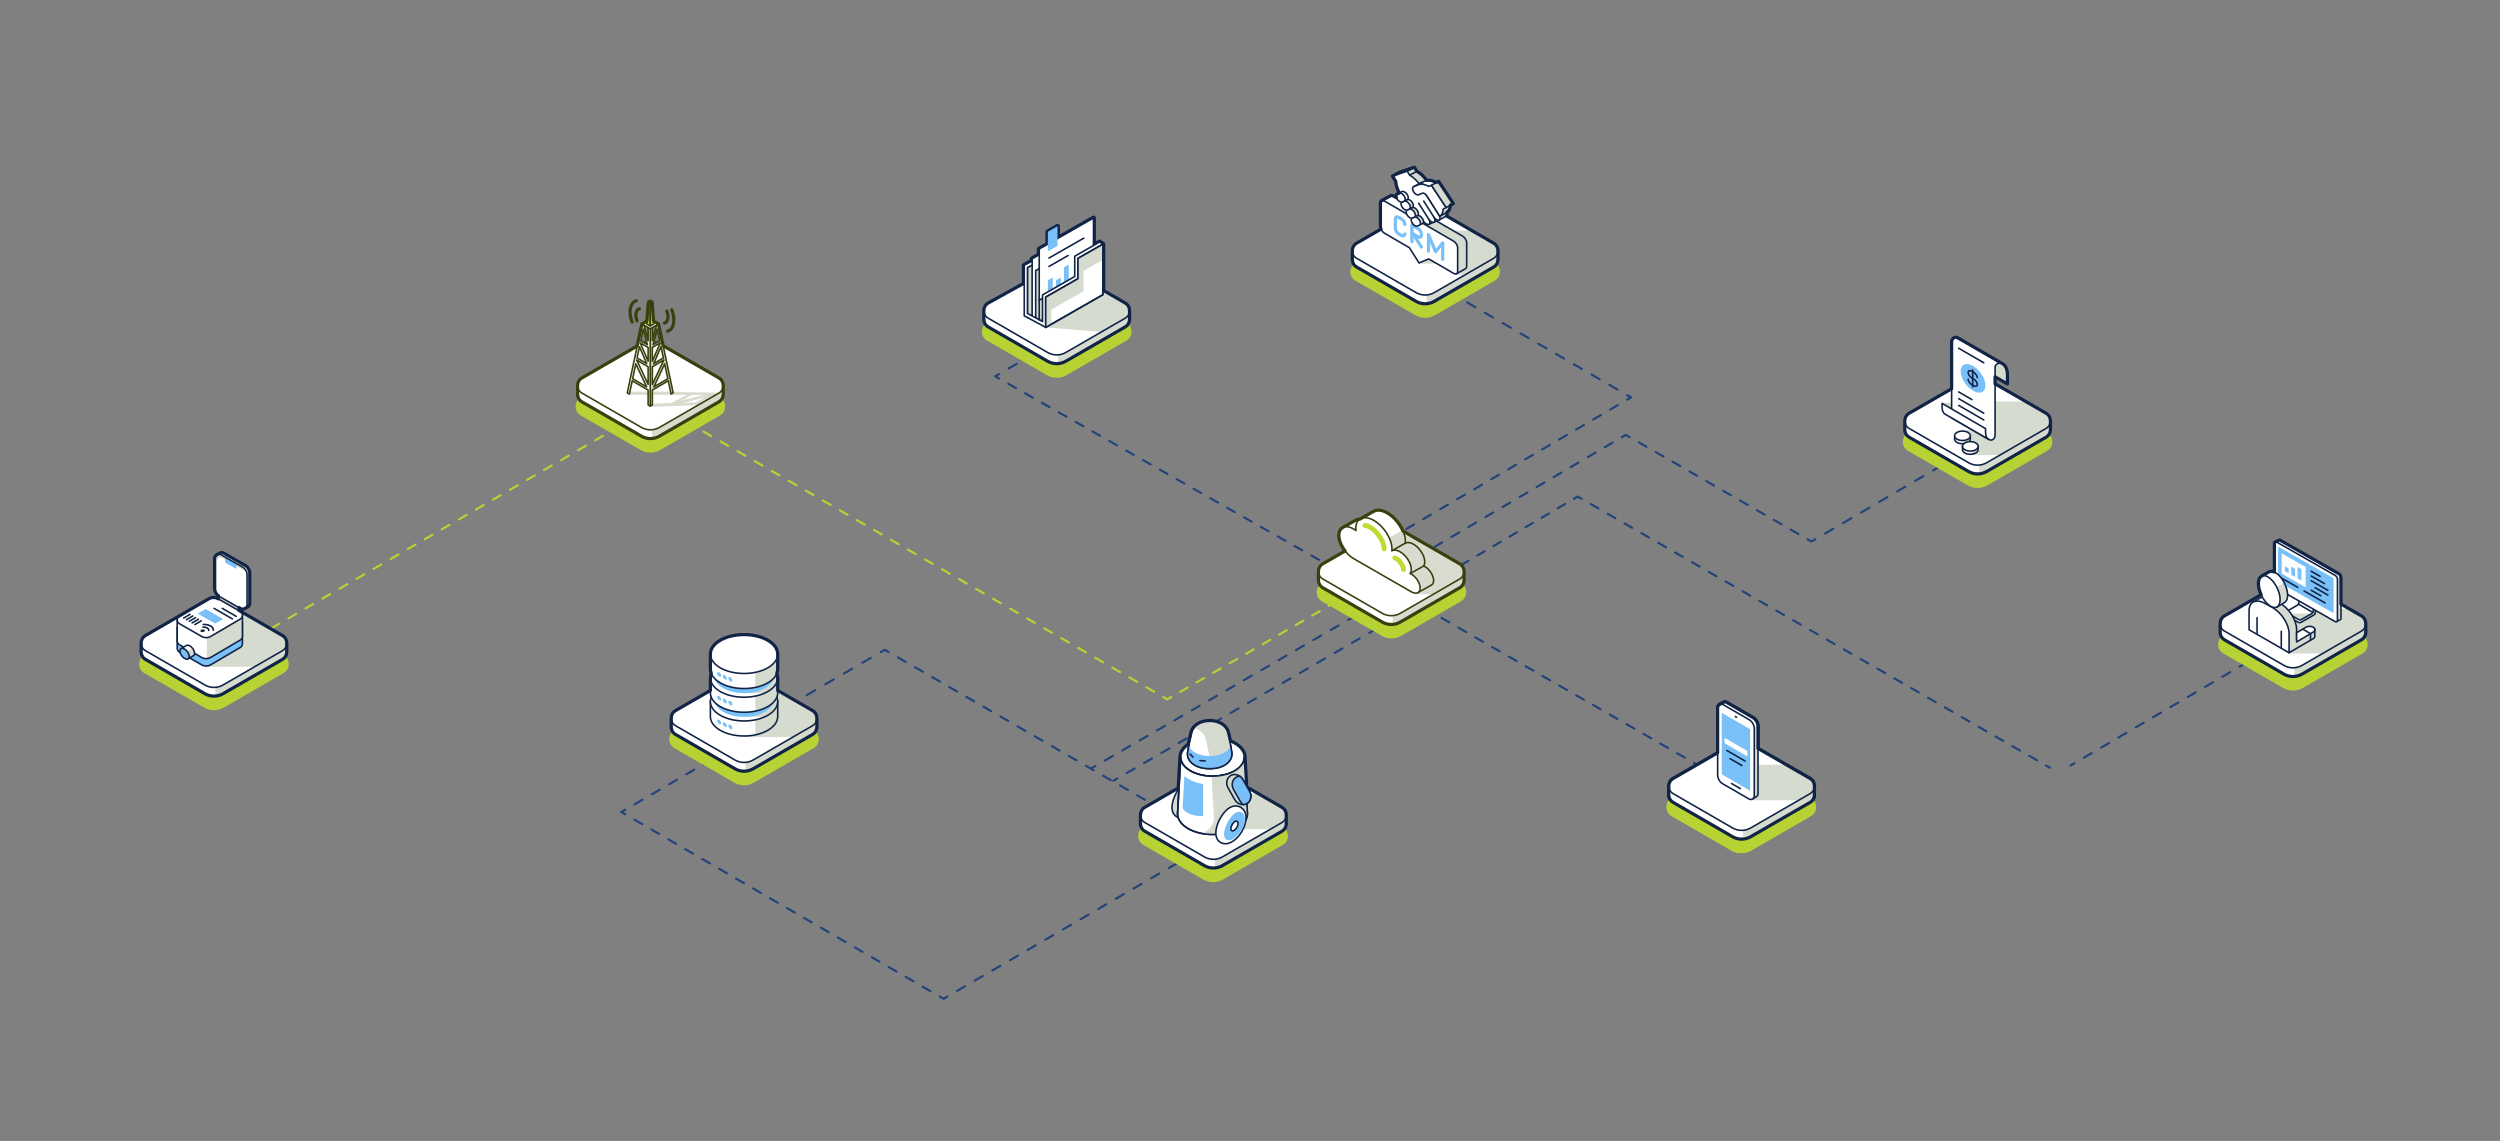 <svg xmlns="http://www.w3.org/2000/svg" xmlns:xlink="http://www.w3.org/1999/xlink" id="Layer_1_xA0_284_copy_2" x="0px" y="0px" viewBox="0 0 1390.32 634.5" style="enable-background:new 0 0 1390.32 634.5;" xml:space="preserve"><rect x="0" y="0" width="1390.32" height="634.5" fill="#808080" stroke="none"/><style type="text/css">	.st0{fill:none;stroke:#B7D333;stroke-width:1.2;stroke-linecap:round;stroke-linejoin:round;}	.st1{fill:none;stroke:#B7D333;stroke-width:1.2;stroke-linecap:round;stroke-linejoin:round;stroke-dasharray:4.971,5.965;}	.st2{fill:none;stroke:#B7D333;stroke-width:1.2;stroke-linecap:round;stroke-linejoin:round;stroke-dasharray:4.82,5.784;}	.st3{fill:none;stroke:#214379;stroke-width:1.2;stroke-linecap:round;stroke-linejoin:round;}	.st4{fill:none;stroke:#214379;stroke-width:1.2;stroke-linecap:round;stroke-linejoin:round;stroke-dasharray:5.048,6.058;}	.st5{fill:none;stroke:#214379;stroke-width:1.2;stroke-linecap:round;stroke-linejoin:round;stroke-dasharray:4.954,5.945;}	.st6{fill:none;stroke:#214379;stroke-width:1.2;stroke-linecap:round;stroke-linejoin:round;stroke-dasharray:5.158,6.189;}	.st7{fill:none;stroke:#214379;stroke-width:1.2;stroke-linecap:round;stroke-linejoin:round;stroke-dasharray:5.072,6.086;}	.st8{fill:none;stroke:#214379;stroke-width:1.2;stroke-linecap:round;stroke-linejoin:round;stroke-dasharray:5.412,6.494;}	.st9{fill:none;stroke:#214379;stroke-width:1.2;stroke-linecap:round;stroke-linejoin:round;stroke-dasharray:4.986,5.983;}	.st10{fill:none;stroke:#214379;stroke-width:1.2;stroke-linecap:round;stroke-linejoin:round;stroke-dasharray:5.056,6.067;}	.st11{fill:none;stroke:#B7D333;stroke-width:1.2;stroke-linecap:round;stroke-linejoin:round;stroke-dasharray:4.982,5.978;}	.st12{fill:none;stroke:#214379;stroke-width:1.2;stroke-linecap:round;stroke-linejoin:round;stroke-dasharray:4.893,5.871;}	.st13{fill:none;stroke:#214379;stroke-width:1.2;stroke-linecap:round;stroke-linejoin:round;stroke-dasharray:5.169,6.202;}	.st14{fill:none;stroke:#214379;stroke-width:1.2;stroke-linecap:round;stroke-linejoin:round;stroke-dasharray:5.191,6.229;}	.st15{fill:none;stroke:#214379;stroke-width:1.2;stroke-linecap:round;stroke-linejoin:round;stroke-dasharray:4.978,5.974;}	.st16{fill:none;stroke:#214379;stroke-width:1.2;stroke-linecap:round;stroke-linejoin:round;stroke-dasharray:4.995,5.994;}	.st17{fill:none;stroke:#214379;stroke-width:1.2;stroke-linecap:round;stroke-linejoin:round;stroke-dasharray:4.917,5.9;}	.st18{fill:none;stroke:#214379;stroke-width:1.2;stroke-linecap:round;stroke-linejoin:round;stroke-dasharray:5.271,6.325;}	.st19{fill:none;stroke:#214379;stroke-width:1.2;stroke-linecap:round;stroke-linejoin:round;stroke-dasharray:4.716,5.659;}	.st20{fill:none;stroke:#214379;stroke-width:1.2;stroke-linecap:round;stroke-linejoin:round;stroke-dasharray:4.915,5.898;}	.st21{fill:none;stroke:#214379;stroke-width:1.2;stroke-linecap:round;stroke-linejoin:round;stroke-dasharray:4.904,5.884;}	.st22{fill:none;stroke:#214379;stroke-width:1.2;stroke-linecap:round;stroke-linejoin:round;stroke-dasharray:5.069,6.082;}	.st23{fill:#B7D333;}	.st24{clip-path:url(#SVGID_00000029724808116638754520000015350340912947200176_);fill:#D6DBCF;}	.st25{clip-path:url(#SVGID_00000032642285791537928270000017736682465753064117_);fill:#D6DBCF;}	.st26{fill:#D6DBCF;stroke:#112446;stroke-width:0.9;stroke-linecap:round;stroke-linejoin:round;stroke-miterlimit:10;}	.st27{fill:#7AC0F8;stroke:#112446;stroke-width:0.9;stroke-linecap:round;stroke-linejoin:round;stroke-miterlimit:10;}	.st28{clip-path:url(#SVGID_00000118373763232615514770000016499151673927725709_);fill:#D6DBCF;}	.st29{clip-path:url(#SVGID_00000156545133610467309750000005155155540616931733_);fill:#7AC0F8;}	.st30{fill:none;stroke:#112446;stroke-width:0.9;stroke-linecap:round;stroke-linejoin:round;stroke-miterlimit:10;}	.st31{clip-path:url(#SVGID_00000132784053655088862570000006295081390519146368_);fill:#D6DBCF;}	.st32{clip-path:url(#SVGID_00000059311334044513147500000017645137207669335447_);fill:#D6DBCF;}	.st33{clip-path:url(#SVGID_00000059311334044513147500000017645137207669335447_);fill:#7AC0F8;}	.st34{clip-path:url(#SVGID_00000150813833898307943930000006692815947678549686_);fill:#D6DBCF;}	.st35{fill:#112446;}	.st36{fill:none;stroke:#112446;stroke-width:1.8;stroke-linecap:round;stroke-linejoin:round;stroke-miterlimit:10;}	.st37{clip-path:url(#SVGID_00000020396075699619032990000008091174451522885524_);fill:#D9DBCF;}	.st38{clip-path:url(#SVGID_00000132078911332982353580000010779037378852538790_);fill:#D9DBCF;}	.st39{fill:#D9DBCF;stroke:#38400F;stroke-width:0.9;stroke-linecap:round;stroke-linejoin:round;stroke-miterlimit:10;}	.st40{fill:#FFFFFF;stroke:#38400F;stroke-width:0.9;stroke-linecap:round;stroke-linejoin:round;stroke-miterlimit:10;}	.st41{fill:#BDDB30;stroke:#38400F;stroke-width:0.9;stroke-linecap:round;stroke-linejoin:round;stroke-miterlimit:10;}	.st42{fill:#B7D333;stroke:#38400F;stroke-width:0.9;stroke-linecap:round;stroke-linejoin:round;stroke-miterlimit:10;}	.st43{fill:#38400F;}	.st44{fill:none;stroke:#38400F;stroke-width:1.8;stroke-linecap:round;stroke-linejoin:round;stroke-miterlimit:10;}	.st45{clip-path:url(#SVGID_00000176004928450515344830000017699329744199535010_);fill:#D9DBCF;}	.st46{clip-path:url(#SVGID_00000127749026142069447830000003934287193760026265_);fill:#D9DBCF;}	.st47{clip-path:url(#SVGID_00000090979023077456511750000007705227912397837463_);fill:#D9DBCF;}	.st48{fill:none;stroke:#BDDB30;stroke-width:2.7;stroke-linecap:round;stroke-linejoin:round;stroke-miterlimit:10;}	.st49{clip-path:url(#SVGID_00000021824129431369726360000012546227408733575841_);fill:#D6DBCF;}	.st50{clip-path:url(#SVGID_00000059283947833445437100000010556552986971361950_);fill:#D6DBCF;}	.st51{fill:#FFFFFF;stroke:#112446;stroke-width:0.9;stroke-linecap:round;stroke-linejoin:round;stroke-miterlimit:10;}	.st52{fill:#7AC0F8;}	.st53{clip-path:url(#SVGID_00000087411857729504676050000005444707267322644132_);fill:#D6DBCF;}	.st54{clip-path:url(#SVGID_00000048487757057170540490000000120719704959734943_);fill:#D6DBCF;}	.st55{clip-path:url(#SVGID_00000069391034597275269230000000888848608374684064_);fill:#D6DBCF;}	.st56{clip-path:url(#SVGID_00000172423146768122665480000007614428710367533440_);fill:#D6DBCF;}	.st57{clip-path:url(#SVGID_00000171702052013041904080000018062237890451125672_);fill:#D6DBCF;}	.st58{clip-path:url(#SVGID_00000016772353752644701720000013283600615366283154_);fill:#D6DBCF;}	.st59{fill:none;stroke:#7AC0F8;stroke-width:1.8;stroke-linecap:round;stroke-linejoin:round;stroke-miterlimit:10;}	.st60{clip-path:url(#SVGID_00000004509108470432545380000000406545213133600650_);fill:#D6DBCF;}	.st61{clip-path:url(#SVGID_00000000205800362704264450000011699349708366754438_);fill:#D6DBCF;}	.st62{clip-path:url(#SVGID_00000109744890782982897800000010276565756538686850_);fill:#D6DBCF;}	.st63{clip-path:url(#SVGID_00000132088883094574168640000006206705676645859001_);fill:#D6DBCF;}	.st64{clip-path:url(#SVGID_00000060014166459028136490000017840761312334503552_);fill:#D6DBCF;}	.st65{clip-path:url(#SVGID_00000132086944143164879900000007703302386064035242_);fill:#D6DBCF;}	.st66{fill:#FFFFFF;}	.st67{clip-path:url(#SVGID_00000183209309551383647260000004955525694004689288_);fill:#D6DBCF;}	.st68{clip-path:url(#SVGID_00000101075903276721263680000014176489779805190332_);fill:#D6DBCF;}	.st69{clip-path:url(#SVGID_00000140727152196399449000000016163272336343226265_);fill:#D6DBCF;}	.st70{clip-path:url(#SVGID_00000003788008702331424790000009141983016692774040_);fill:#D6DBCF;}	.st71{clip-path:url(#SVGID_00000039106393868023879040000017522114852843478677_);fill:#D6DBCF;}	.st72{clip-path:url(#SVGID_00000039106393868023879040000017522114852843478677_);fill:#7AC0F8;}	.st73{clip-path:url(#SVGID_00000047049355635334682240000017127650517547582621_);fill:#D6DBCF;}	.st74{clip-path:url(#SVGID_00000139990018760046847440000004127561275596413836_);fill:#D6DBCF;}	.st75{clip-path:url(#SVGID_00000139990018760046847440000004127561275596413836_);fill:#7AC0F8;}	.st76{clip-path:url(#SVGID_00000035489863803031663220000015019386244633722532_);fill:#D6DBCF;}	.st77{clip-path:url(#SVGID_00000121251056125809251180000013383429831770375091_);fill:#D6DBCF;}	.st78{clip-path:url(#SVGID_00000121251056125809251180000013383429831770375091_);fill:#7AC0F8;}	.st79{clip-path:url(#SVGID_00000112591806093020613850000009234026720629911742_);fill:#D6DBCF;}	.st80{clip-path:url(#SVGID_00000182529097737759552530000000927383215066674320_);fill:#D6DBCF;}	.st81{fill:none;stroke:#112446;stroke-width:1.802;stroke-linecap:round;stroke-linejoin:round;stroke-miterlimit:10;}	.st82{fill:none;stroke:#112446;stroke-width:2.704;stroke-linecap:round;stroke-linejoin:round;stroke-miterlimit:10;}	.st83{fill:#FFFFFF;stroke:#112446;stroke-width:0.901;stroke-linecap:round;stroke-linejoin:round;stroke-miterlimit:10;}	.st84{fill:#D6DBCF;}	.st85{fill:none;stroke:#112446;stroke-width:0.901;stroke-linecap:round;stroke-linejoin:round;stroke-miterlimit:10;}	.st86{fill:#D6DBCF;stroke:#112446;stroke-width:0.901;stroke-linecap:round;stroke-linejoin:round;stroke-miterlimit:10;}	.st87{fill:#7AC0F8;stroke:#112446;stroke-width:0.901;stroke-linecap:round;stroke-linejoin:round;stroke-miterlimit:10;}	.st88{clip-path:url(#SVGID_00000098943998043136281880000004230990437220432798_);fill:#D6DBCF;}	.st89{clip-path:url(#SVGID_00000056407709599130106870000003424615464758733722_);fill:#D6DBCF;}	.st90{fill:none;stroke:#112446;stroke-width:1.801;stroke-linecap:round;stroke-linejoin:round;stroke-miterlimit:10;}	.st91{fill:none;stroke:#112446;stroke-width:2.702;stroke-linecap:round;stroke-linejoin:round;stroke-miterlimit:10;}	.st92{fill:#D6DBCF;stroke:#112446;stroke-width:0.901;stroke-linecap:round;stroke-linejoin:round;stroke-miterlimit:10;}	.st93{fill:#FFFFFF;stroke:#112446;stroke-width:0.901;stroke-linecap:round;stroke-linejoin:round;stroke-miterlimit:10;}	.st94{fill:none;stroke:#112446;stroke-width:0.901;stroke-linecap:round;stroke-linejoin:round;stroke-miterlimit:10;}	.st95{clip-path:url(#SVGID_00000089536339101438609510000011261842404879109259_);fill:#D6DBCF;}	.st96{clip-path:url(#SVGID_00000155849082793351967580000004189536435252594363_);fill:#D6DBCF;}	.st97{clip-path:url(#SVGID_00000123419310738021360330000012814790801711340215_);fill:#D6DBCF;}	.st98{clip-path:url(#SVGID_00000049924984338569225080000008450543278921676190_);fill:#D6DBCF;}	.st99{clip-path:url(#SVGID_00000121970204517380926970000001332081096499264142_);fill:#D6DBCF;}	.st100{clip-path:url(#SVGID_00000118359450725620569140000007175715462104294797_);fill:#D6DBCF;}</style><g id="Layer_1_xA0_278_copy_2">	<g>		<g>			<line class="st0" x1="365.02" y1="224.87" x2="367.18" y2="226.12"></line>			<line class="st1" x1="372.35" y1="229.1" x2="644.4" y2="386.17"></line>			<polyline class="st0" points="646.98,387.66 649.14,388.91 651.31,387.66    "></polyline>			<line class="st2" x1="656.32" y1="384.77" x2="754.8" y2="327.84"></line>			<polyline class="st0" points="757.31,326.4 759.47,325.15 759.47,325.11    "></polyline>		</g>	</g>	<g>		<g>			<line class="st3" x1="393.48" y1="423.75" x2="391.32" y2="425.01"></line>			<line class="st4" x1="386.08" y1="428.05" x2="350.28" y2="448.83"></line>			<polyline class="st3" points="347.66,450.35 345.5,451.6 347.66,452.85    "></polyline>			<line class="st5" x1="352.81" y1="455.83" x2="519.99" y2="552.7"></line>			<polyline class="st3" points="522.56,554.19 524.73,555.45 526.89,554.19    "></polyline>			<line class="st6" x1="532.24" y1="551.09" x2="657.15" y2="478.6"></line>			<line class="st3" x1="659.83" y1="477.04" x2="661.99" y2="475.79"></line>		</g>	</g>	<g>		<g>			<line class="st3" x1="607.04" y1="427.25" x2="609.2" y2="426"></line>			<line class="st7" x1="614.47" y1="422.95" x2="756.74" y2="340.72"></line>			<polyline class="st3" points="759.38,339.2 761.54,337.95 761.54,337.89    "></polyline>		</g>	</g>	<g>		<g>			<line class="st3" x1="430.6" y1="397.03" x2="432.76" y2="395.78"></line>			<line class="st8" x1="438.38" y1="392.52" x2="487.06" y2="364.26"></line>			<polyline class="st3" points="489.87,362.63 492.03,361.38 494.2,362.63    "></polyline>			<line class="st9" x1="499.38" y1="365.62" x2="667.84" y2="462.71"></line>			<line class="st3" x1="670.43" y1="464.21" x2="672.59" y2="465.46"></line>		</g>	</g>	<g>		<g>			<line class="st3" x1="619.2" y1="434.18" x2="621.36" y2="432.93"></line>			<line class="st10" x1="626.62" y1="429.9" x2="758.83" y2="353.5"></line>			<polyline class="st3" points="761.46,351.98 763.62,350.73 763.62,350.68    "></polyline>		</g>	</g>	<g>		<g>			<line class="st0" x1="115.11" y1="370.17" x2="117.28" y2="368.91"></line>			<line class="st11" x1="122.45" y1="365.91" x2="337.88" y2="240.88"></line>			<polyline class="st0" points="340.47,239.38 342.63,238.12 342.63,238.07    "></polyline>		</g>	</g>	<g>		<g>			<line class="st3" x1="768.94" y1="331.38" x2="766.76" y2="330.15"></line>			<line class="st12" x1="761.65" y1="327.26" x2="558.18" y2="211.96"></line>			<polyline class="st3" points="555.62,210.51 553.45,209.28 555.61,208.02    "></polyline>			<line class="st13" x1="560.97" y1="204.91" x2="607.47" y2="177.93"></line>			<polyline class="st3" points="610.15,176.37 612.31,175.12 612.31,175.1    "></polyline>		</g>	</g>	<g>		<g>			<line class="st3" x1="788.62" y1="152.4" x2="790.79" y2="153.65"></line>			<line class="st14" x1="796.18" y1="156.77" x2="902.18" y2="218.19"></line>			<polyline class="st3" points="904.88,219.75 907.04,221.01 904.88,222.27    "></polyline>			<line class="st15" x1="899.73" y1="225.29" x2="760.55" y2="306.82"></line>			<line class="st3" x1="757.98" y1="308.33" x2="755.82" y2="309.59"></line>		</g>	</g>	<g>		<g>			<line class="st3" x1="780.86" y1="314.02" x2="783.02" y2="312.76"></line>			<line class="st16" x1="788.19" y1="309.73" x2="899.4" y2="244.63"></line>			<polyline class="st3" points="901.99,243.11 904.15,241.85 906.32,243.1    "></polyline>			<line class="st17" x1="911.43" y1="246.03" x2="1002.67" y2="298.43"></line>			<polyline class="st3" points="1005.23,299.9 1007.4,301.15 1009.56,299.89    "></polyline>			<line class="st18" x1="1015.02" y1="296.7" x2="1092.38" y2="251.49"></line>			<line class="st3" x1="1095.11" y1="249.89" x2="1097.27" y2="248.63"></line>		</g>	</g>	<g>		<g>			<line class="st3" x1="796.66" y1="323.59" x2="798.82" y2="322.33"></line>			<line class="st19" x1="803.7" y1="319.46" x2="872.82" y2="278.85"></line>			<polyline class="st3" points="875.26,277.42 877.42,276.15 879.59,277.4    "></polyline>			<line class="st20" x1="884.7" y1="280.33" x2="1135.32" y2="424.26"></line>			<line class="st3" x1="1137.88" y1="425.73" x2="1140.04" y2="426.98"></line>		</g>	</g>	<g>		<g>			<line class="st3" x1="785.1" y1="334.13" x2="787.26" y2="335.38"></line>			<line class="st21" x1="792.37" y1="338.31" x2="958.2" y2="433.55"></line>			<line class="st3" x1="960.75" y1="435.01" x2="962.92" y2="436.26"></line>		</g>	</g>	<g>		<g>			<line class="st3" x1="1257.33" y1="363.85" x2="1255.17" y2="365.11"></line>			<line class="st22" x1="1249.92" y1="368.18" x2="1156.27" y2="422.91"></line>			<line class="st3" x1="1153.64" y1="424.44" x2="1151.48" y2="425.71"></line>		</g>	</g></g><g id="Layer_1_xA0_127_copy_32">	<g id="Layer_1_xA0_127_copy_42">		<g id="Layer_1_xA0_127_copy_42_00000080171782516637552150000010956266074232547476_">			<path class="st23" d="M157.69,364.18l-33.24-19.19c-3.37-1.95-7.56-1.95-10.93,0l-33.26,19.19c-1.79,1.03-2.87,3.11-2.87,5.18    c0,2.07,1.07,3.93,2.86,4.96l33.26,19.19c1.68,0.97,3.57,1.46,5.46,1.46c1.89,0,3.78-0.49,5.47-1.46l33.24-19.19    c1.79-1.03,2.86-2.89,2.86-4.96C160.56,367.29,159.49,365.22,157.69,364.18z"></path>			<g>				<defs>					<path id="SVGID_1_" d="M159.48,362.51c0,1.64-0.81,3.29-2.44,4.23l-33.03,19.07c-3.11,1.79-6.94,1.79-10.05,0l-33.04-19.07      c-1.63-0.94-2.44-2.58-2.44-4.23v-4.86h81V362.51z"></path>				</defs>				<use xlink:href="#SVGID_1_" style="overflow:visible;fill:#FFFFFF;"></use>				<clipPath id="SVGID_00000055704800293339288500000014151144013682011276_">					<use xlink:href="#SVGID_1_" style="overflow:visible;"></use>				</clipPath>									<rect x="119.79" y="351.98" style="clip-path:url(#SVGID_00000055704800293339288500000014151144013682011276_);fill:#D6DBCF;" width="40.5" height="37.26"></rect>									<use xlink:href="#SVGID_1_" style="overflow:visible;fill:none;stroke:#112446;stroke-width:0.9;stroke-linecap:round;stroke-linejoin:round;stroke-miterlimit:10;"></use>			</g>			<g>				<defs>					<path id="SVGID_00000170267689574896464930000000826059565500192128_" d="M80.92,361.88l33.04,19.07      c3.11,1.79,6.94,1.79,10.05,0l33.03-19.07c3.25-1.88,3.25-6.58,0-8.46l-33.03-19.07c-3.11-1.79-6.94-1.79-10.05,0l-33.04,19.07      C77.67,355.3,77.67,360,80.92,361.88z"></path>				</defs>				<use xlink:href="#SVGID_00000170267689574896464930000000826059565500192128_" style="overflow:visible;fill:#FFFFFF;"></use>				<clipPath id="SVGID_00000163776303248567190150000009751133567320067992_">					<use xlink:href="#SVGID_00000170267689574896464930000000826059565500192128_" style="overflow:visible;"></use>				</clipPath>				<polygon style="clip-path:url(#SVGID_00000163776303248567190150000009751133567320067992_);fill:#D6DBCF;" points="     159.86,335.63 108.35,335.63 114.6,370.83 159.1,370.83     "></polygon>									<use xlink:href="#SVGID_00000170267689574896464930000000826059565500192128_" style="overflow:visible;fill:none;stroke:#112446;stroke-width:0.9;stroke-linecap:round;stroke-linejoin:round;stroke-miterlimit:10;"></use>			</g>		</g>		<g id="Layer_1_xA0_127_copy_42_00000011030032581485110760000004347526591621446050_">			<polygon class="st26" points="132.88,335.64 121.44,330.72 121.44,335.93 132.88,340.86    "></polygon>			<path class="st27" d="M134.81,357.97c0,0.83-0.41,1.66-1.23,2.13l-16.41,9.62c-1.57,0.91-3.5,0.91-5.07,0l-12.32-7.07    c-0.82-0.47-1.23-1.3-1.23-2.13v-11.67l36.26-2.55V357.97z"></path>			<g>				<defs>					<path id="SVGID_00000109024146619981002500000007116520872768477577_" d="M134.81,353.85c0,0.83-0.41,1.66-1.23,2.13      l-16.41,9.62c-1.57,0.91-3.5,0.91-5.07,0l-12.32-7.07c-0.82-0.47-1.23-1.3-1.23-2.13v-11.67l36.26-2.55V353.85z"></path>				</defs>				<use xlink:href="#SVGID_00000109024146619981002500000007116520872768477577_" style="overflow:visible;fill:#FFFFFF;"></use>				<clipPath id="SVGID_00000073694161676607442320000018178411488604287108_">					<use xlink:href="#SVGID_00000109024146619981002500000007116520872768477577_" style="overflow:visible;"></use>				</clipPath>									<rect x="115.02" y="340.71" style="clip-path:url(#SVGID_00000073694161676607442320000018178411488604287108_);fill:#D6DBCF;" width="39.36" height="36.22"></rect>									<use xlink:href="#SVGID_00000109024146619981002500000007116520872768477577_" style="overflow:visible;fill:none;stroke:#112446;stroke-width:0.9;stroke-linecap:round;stroke-linejoin:round;stroke-miterlimit:10;"></use>			</g>			<g>				<defs>					<path id="SVGID_00000001662663287039655840000008924184220927831689_" d="M99.78,346.86l12.32,7.07c1.57,0.9,3.5,0.9,5.07,0      l16.41-9.62c1.64-0.95,1.64-3.32,0-4.26l-12.32-7.07c-1.57-0.9-3.5-0.91-5.07,0l-16.42,9.62      C98.14,343.54,98.14,345.91,99.78,346.86z"></path>				</defs>				<use xlink:href="#SVGID_00000001662663287039655840000008924184220927831689_" style="overflow:visible;fill:#FFFFFF;"></use>				<clipPath id="SVGID_00000054254703480236507300000016033814578977845673_">					<use xlink:href="#SVGID_00000001662663287039655840000008924184220927831689_" style="overflow:visible;"></use>				</clipPath>				<polygon style="clip-path:url(#SVGID_00000054254703480236507300000016033814578977845673_);fill:#7AC0F8;" points="     109.89,341.2 114.34,338.69 124.1,344.29 119.65,346.8     "></polygon>									<use xlink:href="#SVGID_00000001662663287039655840000008924184220927831689_" style="overflow:visible;fill:none;stroke:#112446;stroke-width:0.9;stroke-linecap:round;stroke-linejoin:round;stroke-miterlimit:10;"></use>			</g>			<line class="st30" x1="131.36" y1="342.77" x2="123.63" y2="338.33"></line>			<line class="st30" x1="129.22" y1="344.18" x2="119.05" y2="338.33"></line>			<g>				<defs>					<path id="SVGID_00000030473120990905258520000001608938868074615430_" d="M121.88,307.75c0.71-0.49,1.68-0.6,2.54-0.11      l11.99,6.86c1.53,0.87,2.48,2.49,2.49,4.25l0,16.71c0.01,0.8-0.36,1.47-0.92,1.9l-1.95,1.15l-15.63-29.91L121.88,307.75z"></path>				</defs>				<use xlink:href="#SVGID_00000030473120990905258520000001608938868074615430_" style="overflow:visible;fill:#FFFFFF;"></use>				<clipPath id="SVGID_00000046328192031393058290000008560058468881884557_">					<use xlink:href="#SVGID_00000030473120990905258520000001608938868074615430_" style="overflow:visible;"></use>				</clipPath>				<path style="clip-path:url(#SVGID_00000046328192031393058290000008560058468881884557_);fill:#D6DBCF;" d="M138.36,316.14     L136,317.5l0.84,30.33l4.64-0.44l-1.47-30.86C139.16,316.05,139.07,315.65,138.36,316.14z"></path>									<use xlink:href="#SVGID_00000030473120990905258520000001608938868074615430_" style="overflow:visible;fill:none;stroke:#112446;stroke-width:0.9;stroke-linecap:round;stroke-linejoin:round;stroke-miterlimit:10;"></use>			</g>			<g>				<defs>					<path id="SVGID_00000132074329964812856840000011057565028478070441_" d="M122.9,308.53l11.99,6.86      c1.53,0.87,2.48,2.49,2.49,4.25l0,16.71c0.01,1.84-1.98,3.01-3.58,2.1l-11.99-6.86c-1.53-0.87-2.48-2.49-2.49-4.25l0-16.71      C119.31,308.78,121.3,307.61,122.9,308.53z"></path>				</defs>				<use xlink:href="#SVGID_00000132074329964812856840000011057565028478070441_" style="overflow:visible;fill:#FFFFFF;"></use>				<clipPath id="SVGID_00000032644037677458368030000015827748386588409733_">					<use xlink:href="#SVGID_00000132074329964812856840000011057565028478070441_" style="overflow:visible;"></use>				</clipPath>				<path style="clip-path:url(#SVGID_00000032644037677458368030000015827748386588409733_);fill:#D6DBCF;" d="M120.62,329.52     l0-16.71c-0.01-1.84,1.38-3.35,2.98-2.44l12.59,7.2c0.37,0.21,0.71,0.47,1,0.76c-0.35-1.23-1.16-2.3-2.31-2.95l-11.99-6.86     c-1.6-0.91-3.59,0.25-3.58,2.1l0,16.71c0.01,1.33,0.56,2.58,1.49,3.49C120.69,330.41,120.63,329.97,120.62,329.52z"></path>				<path style="clip-path:url(#SVGID_00000032644037677458368030000015827748386588409733_);fill:#7AC0F8;" d="M125.15,312.32     l0-2.99l6.4,3.66l0,2.76c0,0.34-0.37,0.55-0.66,0.38l-5.27-3.02C125.33,312.95,125.15,312.65,125.15,312.32z"></path>									<use xlink:href="#SVGID_00000132074329964812856840000011057565028478070441_" style="overflow:visible;fill:none;stroke:#112446;stroke-width:0.9;stroke-linecap:round;stroke-linejoin:round;stroke-miterlimit:10;"></use>			</g>			<g>				<defs>					<path id="SVGID_00000108992932471293813320000018350590673267110079_" d="M104.64,366.37l-4-5.58c0,0,2.91-1.73,2.96-1.77      c0.47-0.31,1.2-0.27,2.01,0.2c1.43,0.82,2.59,2.65,2.59,4.08c0,0.61-0.21,1.05-0.56,1.29L104.64,366.37z"></path>				</defs>				<use xlink:href="#SVGID_00000108992932471293813320000018350590673267110079_" style="overflow:visible;fill:#FFFFFF;"></use>				<clipPath id="SVGID_00000124876097802624146270000013582903651430877101_">					<use xlink:href="#SVGID_00000108992932471293813320000018350590673267110079_" style="overflow:visible;"></use>				</clipPath>				<path style="clip-path:url(#SVGID_00000124876097802624146270000013582903651430877101_);fill:#D6DBCF;" d="M106.07,368.41     l-2.35-5.85l2.81-1.65c0.46-0.43,1.26-0.44,2.16,0.08c1.43,0.82,2.59,2.65,2.59,4.08c0,0.61-0.21,1.05-0.56,1.29L106.07,368.41z     "></path>									<use xlink:href="#SVGID_00000108992932471293813320000018350590673267110079_" style="overflow:visible;fill:none;stroke:#112446;stroke-width:0.9;stroke-linecap:round;stroke-linejoin:round;stroke-miterlimit:10;"></use>			</g>			<path class="st27" d="M102.65,366.15c-1.43-0.82-2.59-2.65-2.59-4.08s1.16-1.92,2.59-1.09c1.43,0.82,2.59,2.65,2.59,4.08    S104.07,366.98,102.65,366.15z"></path>			<g>									<ellipse transform="matrix(0.995 -0.101 0.101 0.995 -34.926 13.215)" class="st35" cx="112.74" cy="350.71" rx="1.29" ry="0.74"></ellipse>				<path class="st35" d="M116.07,351.05c-0.01,0-0.03,0-0.04,0c-0.26-0.02-0.44-0.25-0.42-0.51c0.02-0.21-0.06-0.41-0.24-0.6     c-0.45-0.48-1.39-0.75-2.44-0.71c-0.25,0.01-0.47-0.19-0.48-0.45c-0.01-0.26,0.19-0.47,0.45-0.48c1.33-0.05,2.51,0.33,3.15,1     c0.36,0.38,0.53,0.84,0.49,1.32C116.51,350.87,116.31,351.05,116.07,351.05z"></path>				<path class="st35" d="M118.64,350.96c-0.01,0-0.03,0-0.04,0c-0.26-0.02-0.44-0.25-0.42-0.51c0.04-0.48-0.13-0.93-0.52-1.34     c-0.87-0.92-2.63-1.44-4.59-1.37c-0.26,0.01-0.47-0.19-0.48-0.45c-0.01-0.26,0.19-0.47,0.45-0.48c2.25-0.08,4.23,0.54,5.29,1.66     c0.57,0.6,0.84,1.32,0.77,2.06C119.08,350.78,118.88,350.96,118.64,350.96z"></path>			</g>			<g>				<line class="st30" x1="102.15" y1="343.7" x2="105.62" y2="341.68"></line>				<line class="st30" x1="103.72" y1="344.6" x2="107.18" y2="342.58"></line>				<line class="st30" x1="105.28" y1="345.5" x2="108.75" y2="343.49"></line>				<line class="st30" x1="106.85" y1="346.4" x2="110.31" y2="344.39"></line>				<line class="st30" x1="108.42" y1="347.31" x2="111.88" y2="345.29"></line>			</g>		</g>		<g id="Layer_1_xA0_553_copy">			<path class="st36" d="M157.04,353.42l-24.15-13.95v-1.56l0.92,0.53c0.74,0.42,1.55,0.38,2.22,0.06l1.96-1.14    c0.55-0.43,0.92-1.1,0.92-1.9l0-16.71c-0.01-1.76-0.96-3.38-2.49-4.25l-11.99-6.86c-0.8-0.45-1.69-0.39-2.38,0.01    c-0.05,0.03-1.63,0.96-1.63,0.96c-0.64,0.42-1.09,1.13-1.09,2.01l0,16.71c0.01,1.61,0.81,3.09,2.12,4v1.73l-0.17-0.1    c-1.57-0.91-3.5-0.91-5.07,0l-35.28,20.45c-1.63,0.94-2.44,2.58-2.44,4.23l0,0v4.86c0,1.64,0.81,3.29,2.44,4.23l33.04,19.07    c3.11,1.79,6.94,1.79,10.05,0l33.03-19.07c1.63-0.94,2.44-2.58,2.44-4.23v-4.86l0,0C159.48,356.01,158.67,354.36,157.04,353.42z"></path>		</g>	</g>	<g id="Layer_1_xA0_127_copy_32_00000128486809062540041980000015843665128859539076_">		<g id="Layer_1_xA0_127_copy_32_00000137842808813546341750000014743831745514426280_">			<path class="st23" d="M400.43,220.93l-33.24-19.19c-3.37-1.95-7.56-1.95-10.93,0L323,220.93c-1.79,1.03-2.87,3.11-2.87,5.18    c0,2.07,1.07,3.93,2.86,4.96l33.26,19.19c1.68,0.97,3.57,1.46,5.46,1.46c1.89,0,3.78-0.49,5.47-1.46l33.24-19.19    c1.79-1.03,2.86-2.89,2.86-4.96C403.29,224.04,402.22,221.97,400.43,220.93z"></path>			<g>				<defs>					<path id="SVGID_00000094616583289084392840000011778726217683515324_" d="M402.21,219.26c0,1.64-0.81,3.29-2.44,4.23      l-33.03,19.07c-3.11,1.79-6.94,1.79-10.05,0l-33.04-19.07c-1.63-0.94-2.44-2.58-2.44-4.23v-4.86h81V219.26z"></path>				</defs>				<use xlink:href="#SVGID_00000094616583289084392840000011778726217683515324_" style="overflow:visible;fill:#FFFFFF;"></use>				<clipPath id="SVGID_00000052068766898552932410000012627976926828093596_">					<use xlink:href="#SVGID_00000094616583289084392840000011778726217683515324_" style="overflow:visible;"></use>				</clipPath>									<rect x="362.52" y="208.73" style="clip-path:url(#SVGID_00000052068766898552932410000012627976926828093596_);fill:#D9DBCF;" width="40.5" height="37.26"></rect>									<use xlink:href="#SVGID_00000094616583289084392840000011778726217683515324_" style="overflow:visible;fill:none;stroke:#38400F;stroke-width:0.9;stroke-linecap:round;stroke-linejoin:round;stroke-miterlimit:10;"></use>			</g>			<g>				<defs>					<path id="SVGID_00000048492470019414239580000009969095513754827433_" d="M323.65,218.62l33.04,19.07      c3.11,1.79,6.94,1.79,10.05,0l33.03-19.07c3.25-1.88,3.25-6.58,0-8.46l-33.03-19.07c-3.11-1.79-6.94-1.79-10.05,0l-33.04,19.07      C320.4,212.05,320.4,216.75,323.65,218.62z"></path>				</defs>				<use xlink:href="#SVGID_00000048492470019414239580000009969095513754827433_" style="overflow:visible;fill:#FFFFFF;"></use>				<clipPath id="SVGID_00000091720128053922348670000002995065223891333020_">					<use xlink:href="#SVGID_00000048492470019414239580000009969095513754827433_" style="overflow:visible;"></use>				</clipPath>									<rect x="350.06" y="217.79" style="clip-path:url(#SVGID_00000091720128053922348670000002995065223891333020_);fill:#D9DBCF;" width="23.16" height="1.8"></rect>				<path style="clip-path:url(#SVGID_00000091720128053922348670000002995065223891333020_);fill:#D9DBCF;" d="M402.44,219.74     v-1.27l-27.69-0.54l-1.53,1.65l8.7,0.04l-8.73,4.55l-11.59,0.32v1.8l32.86-1.26v-1.44l-4.78,0.13l7.56-4.06L402.44,219.74z      M384.9,219.64l6.5,0.01l-12.26,3.03L384.9,219.64z M380.32,223.98l11.72-3.02l-5.29,2.84L380.32,223.98z"></path>									<use xlink:href="#SVGID_00000048492470019414239580000009969095513754827433_" style="overflow:visible;fill:none;stroke:#38400F;stroke-width:0.9;stroke-linecap:round;stroke-linejoin:round;stroke-miterlimit:10;"></use>			</g>		</g>		<g id="Layer_1_xA0_127_copy_32_00000137117623870484071620000011651199229381184387_">			<path class="st39" d="M373.2,219.15l1.17-0.67l-8.14-38.32l-1.17,0.67l0.03,0.14l-2.31,8.45v-7.27l-1.17,0.67v43.02l1.17-0.67    v-8.24l8.86-5.16L373.2,219.15z M369.21,200.34l-0.04-0.13l-6.38,13.6v-9.84l6.4-3.77L369.21,200.34z M368.93,199.05l-5.4,3.18    l4.08-9.42L368.93,199.05z M366.91,189.56l-3.72,2.12l2.33-8.65L366.91,189.56z M362.78,193.23l4.38-2.5l0,0.01l-4.38,10.13    V193.23z M363.61,215.15l6.02-12.82l1.76,8.29L363.61,215.15z"></path>			<path class="st40" d="M351.58,211.78l8.86,5.16v8.24l1.17,0.67v-43.02l-1.17-0.67v7.27l-2.31-8.45l0.03-0.14l-1.17-0.67    l-8.14,38.32l1.17,0.67L351.58,211.78z M354.04,200.21l6.4,3.77v9.84l-6.38-13.6l-0.04,0.13L354.04,200.21z M355.61,192.81    l4.08,9.42l-5.4-3.18L355.61,192.81z M357.69,183.03l2.33,8.65l-3.72-2.12L357.69,183.03z M360.44,200.87l-4.38-10.13l0-0.01    l4.38,2.5V200.87z M351.83,210.62l1.76-8.29l6.02,12.82L351.83,210.62z"></path>			<polygon class="st40" points="361.61,177.49 356.98,180.16 361.61,182.83 366.23,180.16    "></polygon>			<polygon class="st41" points="361.61,168.62 360.56,168.02 359.65,180.16 361.61,181.29    "></polygon>			<polygon class="st42" points="361.61,167.41 360.56,168.02 361.61,168.62 362.65,168.02    "></polygon>			<polygon class="st41" points="361.61,181.29 361.61,168.62 362.65,168.02 363.57,180.16    "></polygon>			<g>				<path class="st43" d="M356.42,171.39c0.01,0.03,0.02,0.05,0.02,0.08c0.11,0.47-0.18,0.94-0.64,1.07     c-0.38,0.1-0.69,0.37-0.92,0.81c-0.58,1.11-0.49,2.93,0.21,4.77c0.17,0.44-0.05,0.96-0.5,1.14c-0.45,0.18-0.95-0.03-1.13-0.48     c-0.9-2.32-0.94-4.64-0.12-6.21c0.46-0.89,1.17-1.48,2.05-1.71C355.84,170.73,356.28,170.97,356.42,171.39z"></path>				<path class="st43" d="M354.71,166.92c0.01,0.03,0.02,0.05,0.02,0.08c0.11,0.47-0.18,0.94-0.64,1.07     c-0.88,0.23-1.57,0.83-2.06,1.77c-1.11,2.13-0.97,5.57,0.33,8.99c0.17,0.45-0.05,0.96-0.5,1.14c-0.45,0.18-0.95-0.03-1.13-0.48     c-1.51-3.93-1.6-7.82-0.25-10.43c0.73-1.4,1.83-2.32,3.2-2.68C354.12,166.26,354.56,166.5,354.71,166.92z"></path>			</g>			<g>				<path class="st43" d="M368.69,180.01c-0.01-0.03-0.02-0.05-0.02-0.08c-0.11-0.47,0.18-0.95,0.65-1.07     c0.39-0.1,0.7-0.37,0.92-0.81c0.58-1.11,0.49-2.94-0.21-4.78c-0.17-0.44,0.05-0.96,0.5-1.14c0.45-0.18,0.96,0.03,1.13,0.48     c0.9,2.32,0.94,4.65,0.12,6.22c-0.46,0.89-1.18,1.49-2.06,1.72C369.28,180.67,368.83,180.43,368.69,180.01z"></path>				<path class="st43" d="M370.41,184.49c-0.01-0.03-0.02-0.05-0.02-0.08c-0.11-0.47,0.18-0.95,0.65-1.07     c0.88-0.23,1.57-0.83,2.07-1.78c1.11-2.13,0.98-5.58-0.34-9.01c-0.17-0.45,0.05-0.96,0.5-1.14c0.45-0.18,0.96,0.03,1.13,0.48     c1.51,3.94,1.61,7.85,0.25,10.46c-0.73,1.4-1.84,2.33-3.21,2.69C371,185.15,370.56,184.91,370.41,184.49z"></path>			</g>			<path class="st44" d="M402.21,214.4c0-1.64-0.81-3.29-2.44-4.23l-30.96-17.88l-2.58-12.13l-2.79-1.61l-0.79-10.53l-1.05-0.6    l-1.05,0.6l-0.79,10.53l-2.79,1.61l-2.61,12.28l-30.72,17.73c-1.63,0.94-2.44,2.58-2.44,4.23l0,0v4.86    c0,1.64,0.81,3.29,2.44,4.23l33.04,19.07c3.11,1.79,6.94,1.79,10.05,0l33.03-19.07c1.63-0.94,2.44-2.58,2.44-4.23V214.4    L402.21,214.4z"></path>		</g>		<g id="Layer_1_xA0_322_copy">		</g>	</g>	<g id="Layer_1_xA0_127_copy_32_00000063619040353318387440000006877572935766013571_">		<g id="Layer_1_xA0_127_copy_32_00000144324480659697116970000007800255776074140803_">			<path class="st23" d="M812.54,324.23l-33.24-19.19c-3.37-1.95-7.56-1.95-10.93,0l-33.26,19.19c-1.79,1.03-2.87,3.11-2.87,5.18    c0,2.07,1.07,3.93,2.86,4.96l33.26,19.19c1.68,0.97,3.57,1.46,5.46,1.46c1.89,0,3.78-0.49,5.47-1.46l33.24-19.19    c1.79-1.03,2.86-2.89,2.86-4.96C815.41,327.34,814.34,325.26,812.54,324.23z"></path>			<g>				<defs>					<path id="SVGID_00000025442659278925677730000010353134523274547124_" d="M814.22,322.63c0,1.64-0.81,3.29-2.44,4.23      l-33.03,19.07c-3.11,1.79-6.94,1.79-10.05,0l-33.04-19.07c-1.63-0.94-2.44-2.58-2.44-4.23v-4.86h81V322.63z"></path>				</defs>				<use xlink:href="#SVGID_00000025442659278925677730000010353134523274547124_" style="overflow:visible;fill:#FFFFFF;"></use>				<clipPath id="SVGID_00000150075894403954860960000013404615084733416123_">					<use xlink:href="#SVGID_00000025442659278925677730000010353134523274547124_" style="overflow:visible;"></use>				</clipPath>									<rect x="774.53" y="312.11" style="clip-path:url(#SVGID_00000150075894403954860960000013404615084733416123_);fill:#D9DBCF;" width="40.5" height="37.26"></rect>									<use xlink:href="#SVGID_00000025442659278925677730000010353134523274547124_" style="overflow:visible;fill:none;stroke:#112446;stroke-width:0.9;stroke-linecap:round;stroke-linejoin:round;stroke-miterlimit:10;"></use>			</g>			<g>				<defs>					<path id="SVGID_00000067200486243057309400000017025431246589414832_" d="M735.66,322l33.04,19.07c3.11,1.79,6.94,1.79,10.05,0      L811.77,322c3.25-1.88,3.25-6.58,0-8.46l-33.03-19.07c-3.11-1.79-6.94-1.79-10.05,0l-33.04,19.07      C732.4,315.43,732.4,320.12,735.66,322z"></path>				</defs>				<use xlink:href="#SVGID_00000067200486243057309400000017025431246589414832_" style="overflow:visible;fill:#FFFFFF;"></use>				<clipPath id="SVGID_00000042703512878496975410000015555110245116348069_">					<use xlink:href="#SVGID_00000067200486243057309400000017025431246589414832_" style="overflow:visible;"></use>				</clipPath>				<polygon style="clip-path:url(#SVGID_00000042703512878496975410000015555110245116348069_);fill:#D9DBCF;" points="     821.13,295.51 774.56,295.51 787.26,330.43 821.13,330.43     "></polygon>									<use xlink:href="#SVGID_00000067200486243057309400000017025431246589414832_" style="overflow:visible;fill:none;stroke:#38400F;stroke-width:0.9;stroke-linecap:round;stroke-linejoin:round;stroke-miterlimit:10;"></use>			</g>		</g>		<g id="Layer_1_xA0_127_copy_32_00000109014382103279332260000016559738335309518268_">			<g>				<defs>					<path id="SVGID_00000173158527989119878440000011469502321840076726_" d="M797.28,322.82c0-2.73-2.21-6.21-4.94-7.79      c-0.2-0.12-0.39-0.19-0.59-0.28c0.37-0.58,0.59-1.33,0.59-2.27c0-3.44-2.79-7.84-6.24-9.83c-1.81-1.04-3.43-1.19-4.57-0.61      c0.03-0.32,0.05-0.65,0.05-0.99c0-5.54-4.49-12.63-10.04-15.82c-2.95-1.7-5.6-1.94-7.44-0.97l0-0.01l-0.2,0.11      c-0.04,0.02-0.08,0.04-0.12,0.07l-7.24,4.07c0,0,0.09,0.09,0.23,0.22c-1.02-0.11-1.93,0.05-2.68,0.47v0l-7.56,4.25l42.01,36.14      l7.56-4.25l0,0C796.84,324.9,797.28,324.04,797.28,322.82z"></path>				</defs>				<use xlink:href="#SVGID_00000173158527989119878440000011469502321840076726_" style="overflow:visible;fill:#FFFFFF;"></use>				<clipPath id="SVGID_00000039122579062141013480000018280841138005807027_">					<use xlink:href="#SVGID_00000173158527989119878440000011469502321840076726_" style="overflow:visible;"></use>				</clipPath>				<path style="clip-path:url(#SVGID_00000039122579062141013480000018280841138005807027_);fill:#D9DBCF;" d="M787.36,290.63     l-24.01,13.52l16.58,27.57l20.55,6.99c0,0,18.22-25.31,18.43-25.62C819.11,312.79,787.36,290.63,787.36,290.63z"></path>									<use xlink:href="#SVGID_00000173158527989119878440000011469502321840076726_" style="overflow:visible;fill:none;stroke:#38400F;stroke-width:0.9;stroke-linecap:round;stroke-linejoin:round;stroke-miterlimit:10;"></use>			</g>			<path class="st40" d="M784.85,319.24c-0.2-0.12-0.39-0.19-0.59-0.28c0.37-0.58,0.59-1.33,0.59-2.27c0-3.44-2.79-7.84-6.24-9.83    c-1.81-1.04-3.43-1.19-4.57-0.61c0.03-0.32,0.05-0.65,0.05-0.99c0-5.54-4.49-12.63-10.04-15.82s-10.04-1.29-10.04,4.25    c0,0.44,0.04,0.9,0.09,1.36c-0.43-0.32-0.87-0.62-1.32-0.88c-4.55-2.62-8.24-1.06-8.24,3.49c0,4.55,3.69,10.36,8.24,12.98    c4.5,2.59,29.33,16.89,32.06,18.47c2.73,1.57,4.94,0.63,4.94-2.09C789.8,324.3,787.58,320.82,784.85,319.24z"></path>			<path class="st48" d="M775.69,310.27c0.15,0.04,0.4,0.13,0.77,0.34c2.26,1.3,4.07,4.39,4.07,6.08"></path>			<path class="st48" d="M759.06,292.22c0.35,0,1.33,0.09,2.85,0.97c4.2,2.42,7.88,8.06,7.88,12.08"></path>			<line class="st40" x1="774.05" y1="306.26" x2="781.53" y2="302.05"></line>			<line class="st40" x1="784.27" y1="318.96" x2="791.75" y2="314.75"></line>			<path class="st44" d="M811.77,313.55l-31.5-18.19c-1.73-4.03-4.99-7.97-8.73-10.12c-2.95-1.7-5.6-1.94-7.44-0.97l0-0.01    l-0.2,0.11c-0.04,0.02-0.08,0.04-0.12,0.07l-7.24,4.07c0,0,0,0,0.01,0.01c-0.11,0.06-0.22,0.12-0.33,0.19    c-0.8-0.01-1.52,0.15-2.13,0.49v0l-7.56,4.25l0.01,0.01c-1.23,0.73-1.98,2.16-1.98,4.21c0,2.78,1.38,6.02,3.48,8.73l-12.39,7.15    c-1.63,0.94-2.44,2.58-2.44,4.23l0,0v4.86c0,1.64,0.81,3.29,2.44,4.23l33.04,19.07c3.11,1.79,6.94,1.79,10.05,0l33.03-19.07    c1.63-0.94,2.44-2.58,2.44-4.23v-4.86C814.22,316.13,813.4,314.49,811.77,313.55z"></path>		</g>		<g id="Layer_1_xA0_331_copy">		</g>	</g>	<g id="Layer_1_xA0_127_copy_32_00000079487601304382282530000014665998027064833948_">		<g id="Layer_1_xA0_127_copy_32_00000069377300677628491240000014487514708958531750_">			<path class="st23" d="M1138.51,240.58l-33.24-19.19c-3.37-1.95-7.56-1.95-10.93,0l-33.26,19.19c-1.79,1.03-2.87,3.11-2.87,5.18    c0,2.07,1.07,3.93,2.86,4.96l33.26,19.19c1.68,0.97,3.57,1.46,5.46,1.46c1.89,0,3.78-0.49,5.46-1.46l33.24-19.19    c1.79-1.03,2.86-2.89,2.86-4.96C1141.38,243.69,1140.31,241.61,1138.51,240.58z"></path>			<g>				<defs>					<path id="SVGID_00000173144274261181902640000013124364437273010048_" d="M1140.3,238.9c0,1.64-0.81,3.29-2.44,4.23      l-33.03,19.07c-3.11,1.79-6.94,1.79-10.05,0l-33.04-19.07c-1.63-0.94-2.44-2.58-2.44-4.23v-4.86h81V238.9z"></path>				</defs>				<use xlink:href="#SVGID_00000173144274261181902640000013124364437273010048_" style="overflow:visible;fill:#FFFFFF;"></use>				<clipPath id="SVGID_00000139276977099556796620000004895424409868379271_">					<use xlink:href="#SVGID_00000173144274261181902640000013124364437273010048_" style="overflow:visible;"></use>				</clipPath>									<rect x="1100.61" y="228.37" style="clip-path:url(#SVGID_00000139276977099556796620000004895424409868379271_);fill:#D6DBCF;" width="40.5" height="37.26"></rect>									<use xlink:href="#SVGID_00000173144274261181902640000013124364437273010048_" style="overflow:visible;fill:none;stroke:#112446;stroke-width:0.9;stroke-linecap:round;stroke-linejoin:round;stroke-miterlimit:10;"></use>			</g>			<g>				<defs>					<path id="SVGID_00000124122342018683870100000000960242503435901581_" d="M1061.74,238.27l33.04,19.07      c3.11,1.79,6.94,1.79,10.05,0l33.03-19.07c3.25-1.88,3.25-6.58,0-8.46l-33.03-19.07c-3.11-1.79-6.94-1.79-10.05,0l-33.04,19.07      C1058.48,231.69,1058.48,236.39,1061.74,238.27z"></path>				</defs>				<use xlink:href="#SVGID_00000124122342018683870100000000960242503435901581_" style="overflow:visible;fill:#FFFFFF;"></use>				<clipPath id="SVGID_00000168835973602288343600000012985501300055585953_">					<use xlink:href="#SVGID_00000124122342018683870100000000960242503435901581_" style="overflow:visible;"></use>				</clipPath>				<polygon style="clip-path:url(#SVGID_00000168835973602288343600000012985501300055585953_);fill:#D6DBCF;" points="     1141.12,223.28 1094.54,223.28 1107.25,245.17 1141.12,245.17     "></polygon>									<rect x="1080.05" y="223.89" style="clip-path:url(#SVGID_00000168835973602288343600000012985501300055585953_);fill:#D6DBCF;" width="36.9" height="3.6"></rect>				<polygon style="clip-path:url(#SVGID_00000168835973602288343600000012985501300055585953_);fill:#D6DBCF;" points="     1091.38,239.3 1091.38,239.75 1095.74,248.58 1095.74,253.09 1112.23,253.09 1135.7,242.91 1135.7,239.3     "></polygon>									<use xlink:href="#SVGID_00000124122342018683870100000000960242503435901581_" style="overflow:visible;fill:none;stroke:#112446;stroke-width:0.9;stroke-linecap:round;stroke-linejoin:round;stroke-miterlimit:10;"></use>			</g>		</g>		<g id="Layer_1_xA0_127_copy_32_00000149371774348691369370000018433975649124420776_">			<path class="st26" d="M1113.85,202.38l-22.98-13.3v3.94l7.18,4.16l-1.8,4.69l20.14,11.65v-4.69v-0.39    C1116.39,206.48,1115.81,203.51,1113.85,202.38z"></path>			<path class="st51" d="M1113.07,201.92l0.79,0.46c-1.96-1.13-4.34-0.02-4.34,1.94v3.55v30.54v3.55c0,1.96-1.59,3.53-3.55,2.4    l-20.62-11.93v-5.18v-36.9c0-1.96,1.59-3.53,3.55-2.4l23.77,13.75"></path>			<path class="st51" d="M1105.57,244.12l-23.77-13.75c-1.96-1.13-1.75-3.64-1.75-5.6v-0.42l24.17,14.01v0.39    c0,1.96-0.21,4.47,1.75,5.6l0,0"></path>			<line class="st30" x1="1103.21" y1="233.53" x2="1089.3" y2="225.48"></line>			<line class="st30" x1="1103.21" y1="229.78" x2="1089.3" y2="221.73"></line>			<line class="st30" x1="1103.21" y1="201.74" x2="1089.3" y2="193.69"></line>			<line class="st30" x1="1096.63" y1="222.22" x2="1089.3" y2="217.98"></line>			<path class="st52" d="M1097.27,217.33c-3.81-2.2-6.9-7.08-6.9-10.89s3.09-5.12,6.9-2.91c3.81,2.2,6.9,7.08,6.9,10.89    S1101.08,219.53,1097.27,217.33z"></path>			<path class="st30" d="M1094.54,210.9c0,1.03,0.93,2.4,2.08,3.05l0.9,0.51c1.15,0.65,2.08,0.34,2.08-0.69l0,0    c0-1.03-0.93-2.4-2.08-3.05l-0.9-0.51c-1.15-0.65-2.08-2.02-2.08-3.05l0,0c0-1.03,0.93-1.34,2.08-0.69l0.9,0.51    c1.15,0.65,2.08,2.02,2.08,3.05"></path>			<line class="st30" x1="1097.07" y1="205.73" x2="1097.07" y2="215.17"></line>			<g>				<defs>					<path id="SVGID_00000127036145487346266890000001958453793271867295_" d="M1095.74,244.16c0,1.45-1.95,2.62-4.36,2.62      c-2.41,0-4.36-1.17-4.36-2.62v-1.8h8.72V244.16z"></path>				</defs>				<use xlink:href="#SVGID_00000127036145487346266890000001958453793271867295_" style="overflow:visible;fill:#FFFFFF;"></use>				<clipPath id="SVGID_00000086654144478894056010000004234082950074739367_">					<use xlink:href="#SVGID_00000127036145487346266890000001958453793271867295_" style="overflow:visible;"></use>				</clipPath>				<polygon style="clip-path:url(#SVGID_00000086654144478894056010000004234082950074739367_);fill:#D6DBCF;" points="     1092.07,243.35 1092.07,246.78 1095.74,246.78 1095.74,242.13     "></polygon>									<use xlink:href="#SVGID_00000127036145487346266890000001958453793271867295_" style="overflow:visible;fill:none;stroke:#112446;stroke-width:0.9;stroke-linecap:round;stroke-linejoin:round;stroke-miterlimit:10;"></use>			</g>			<ellipse class="st51" cx="1091.38" cy="242.36" rx="4.36" ry="2.62"></ellipse>			<g>				<defs>					<path id="SVGID_00000056428534110529739460000017395484147372002999_" d="M1100.1,250.03c0,1.45-1.95,2.62-4.36,2.62      c-2.41,0-4.36-1.17-4.36-2.62v-1.8h8.72V250.03z"></path>				</defs>				<use xlink:href="#SVGID_00000056428534110529739460000017395484147372002999_" style="overflow:visible;fill:#FFFFFF;"></use>				<clipPath id="SVGID_00000137816477259458338560000003629987910503273361_">					<use xlink:href="#SVGID_00000056428534110529739460000017395484147372002999_" style="overflow:visible;"></use>				</clipPath>				<polygon style="clip-path:url(#SVGID_00000137816477259458338560000003629987910503273361_);fill:#D6DBCF;" points="     1096.43,249.21 1096.43,252.65 1100.1,252.65 1100.1,247.99     "></polygon>									<use xlink:href="#SVGID_00000056428534110529739460000017395484147372002999_" style="overflow:visible;fill:none;stroke:#112446;stroke-width:0.9;stroke-linecap:round;stroke-linejoin:round;stroke-miterlimit:10;"></use>			</g>			<ellipse class="st51" cx="1095.74" cy="248.23" rx="4.36" ry="2.62"></ellipse>			<path class="st36" d="M1140.3,234.04c0-1.64-0.81-3.29-2.44-4.23l-28.34-16.36v-3.9l6.88,3.98v-4.69v-0.39    c0-1.96-0.58-4.92-2.54-6.06l-11.7-6.77l-13.26-7.67c-1.96-1.13-3.55,0.44-3.55,2.4v25.85l-23.61,13.63    c-1.63,0.94-2.44,2.58-2.44,4.23v4.86c0,1.64,0.81,3.29,2.44,4.23l33.04,19.07c3.11,1.79,6.94,1.79,10.05,0l33.03-19.07    c1.63-0.94,2.44-2.58,2.44-4.23V234.04L1140.3,234.04z"></path>		</g>		<g id="Layer_1_xA0_324_copy">		</g>	</g>	<g id="Layer_1_xA0_127_copy_32_00000132771765001084723140000014129771507203490495_">		<g id="Layer_1_xA0_127_copy_32_00000026869192764798981410000004104563942059356321_">			<path class="st23" d="M831.28,145.98l-33.24-19.19c-3.37-1.95-7.56-1.95-10.93,0l-33.26,19.19c-1.79,1.03-2.87,3.11-2.87,5.18    c0,2.07,1.07,3.93,2.86,4.96l33.26,19.19c1.68,0.97,3.57,1.46,5.46,1.46c1.89,0,3.78-0.49,5.47-1.46l33.24-19.19    c1.79-1.03,2.86-2.89,2.86-4.96C834.14,149.08,833.07,147.01,831.28,145.98z"></path>			<g>				<defs>					<path id="SVGID_00000099643171207006580150000001691000870961220483_" d="M833.06,144.3c0,1.64-0.81,3.29-2.44,4.23      L797.6,167.6c-3.11,1.79-6.94,1.79-10.05,0l-33.04-19.07c-1.63-0.94-2.44-2.58-2.44-4.23v-4.86h81V144.3z"></path>				</defs>				<use xlink:href="#SVGID_00000099643171207006580150000001691000870961220483_" style="overflow:visible;fill:#FFFFFF;"></use>				<clipPath id="SVGID_00000007418770221603259480000002316158285878853248_">					<use xlink:href="#SVGID_00000099643171207006580150000001691000870961220483_" style="overflow:visible;"></use>				</clipPath>									<rect x="793.37" y="133.77" style="clip-path:url(#SVGID_00000007418770221603259480000002316158285878853248_);fill:#D6DBCF;" width="40.5" height="37.26"></rect>									<use xlink:href="#SVGID_00000099643171207006580150000001691000870961220483_" style="overflow:visible;fill:none;stroke:#112446;stroke-width:0.9;stroke-linecap:round;stroke-linejoin:round;stroke-miterlimit:10;"></use>			</g>			<g>				<defs>					<path id="SVGID_00000182527136103468079640000012583560706906422430_" d="M754.51,143.67l33.04,19.07      c3.11,1.79,6.94,1.79,10.05,0l33.03-19.07c3.25-1.88,3.25-6.58,0-8.46l-33.03-19.07c-3.11-1.79-6.94-1.79-10.05,0l-33.04,19.07      C751.25,137.09,751.25,141.79,754.51,143.67z"></path>				</defs>				<use xlink:href="#SVGID_00000182527136103468079640000012583560706906422430_" style="overflow:visible;fill:#FFFFFF;"></use>				<clipPath id="SVGID_00000054980073479415901760000002471490076329032632_">					<use xlink:href="#SVGID_00000182527136103468079640000012583560706906422430_" style="overflow:visible;"></use>				</clipPath>				<polygon style="clip-path:url(#SVGID_00000054980073479415901760000002471490076329032632_);fill:#D6DBCF;" points="     835.76,128.26 768.13,128.26 809.46,152.76 835.76,152.76     "></polygon>									<rect x="789.17" y="143.06" style="clip-path:url(#SVGID_00000054980073479415901760000002471490076329032632_);fill:#D6DBCF;" width="36.9" height="3.6"></rect>									<use xlink:href="#SVGID_00000182527136103468079640000012583560706906422430_" style="overflow:visible;fill:none;stroke:#112446;stroke-width:0.9;stroke-linecap:round;stroke-linejoin:round;stroke-miterlimit:10;"></use>			</g>		</g>		<g id="Layer_1_xA0_263_copy_4_00000078751338913709994990000012493340122685563280_">			<g id="Layer_1_xA0_242_copy_5_00000147906537748496258130000016711300657250232508_">				<g>					<defs>						<path id="SVGID_00000075869466248606703820000004890236602513659296_" d="M813.34,131.3l-38.3-22.22       c-0.73-0.42-1.33-0.4-1.8-0.17l-5.03,2.77l5.49,5.34v5.71c0,1.28,1.04,2.92,2.32,3.67l13.78,8l5.37,8.48l3.58-1.5l11.19,10.88       l4.98-2.77l0,0c0.45-0.32,0.73-0.6,0.73-1.26v-13.25C815.66,133.68,814.62,132.04,813.34,131.3z"></path>					</defs>					<use xlink:href="#SVGID_00000075869466248606703820000004890236602513659296_" style="overflow:visible;fill:#FFFFFF;"></use>					<clipPath id="SVGID_00000021078234528944142660000016655364498833144968_">						<use xlink:href="#SVGID_00000075869466248606703820000004890236602513659296_" style="overflow:visible;"></use>					</clipPath>					<polygon style="clip-path:url(#SVGID_00000021078234528944142660000016655364498833144968_);fill:#D6DBCF;" points="      790.49,124.4 798.39,121.33 817.32,132.62 817.32,149.08 805.88,153.95      "></polygon>											<use xlink:href="#SVGID_00000075869466248606703820000004890236602513659296_" style="overflow:visible;fill:none;stroke:#112446;stroke-width:0.9;stroke-linecap:round;stroke-linejoin:round;stroke-miterlimit:10;"></use>				</g>				<path class="st26" d="M804.24,117.38l-10.81-17.05c-1.57-2.25-3.53-4.02-5.47-5.08l-1.38-2.24l-8.19,2.76l1.89,3.07     c0.01,1.81,0.63,3.96,1.85,6.13l10.26,16.21l2.45-0.39l-0.7,3.26l0.47,0.71l5.64-2.37l0,0l4-2.19     C805.02,119.88,805.02,118.62,804.24,117.38z"></path>				<path class="st51" d="M795.06,119.36L795.06,119.36c0.78,1.23,0.78,2.5,0,2.82l-1.17,0.49c-0.78,0.33-2.04-0.41-2.82-1.64l0,0     c-0.78-1.23-0.78-2.49,0-2.82l1.17-0.49C793.02,117.39,794.28,118.13,795.06,119.36z"></path>				<g>					<defs>						<path id="SVGID_00000065774528490773021410000003479629399423455661_" d="M800.08,100.85l-1.48,0.63       c-2.13-1.2-4.27-1.57-5.86-0.9l-2.61,1.1c-0.78,0.33-0.78,1.59,0,2.82c0.78,1.23,2.04,1.96,2.82,1.64l2.02-0.85       c0.7-0.29,1.84,0.37,2.54,1.47l4.42,6.98l-0.61-0.05l-0.63,6.6l4-2.19c1.24-0.75,1.87-2.19,1.89-3.99l1.68-0.86L800.08,100.85       z"></path>					</defs>					<use xlink:href="#SVGID_00000065774528490773021410000003479629399423455661_" style="overflow:visible;fill:#FFFFFF;"></use>					<clipPath id="SVGID_00000062874539344641090580000006043636049767117998_">						<use xlink:href="#SVGID_00000065774528490773021410000003479629399423455661_" style="overflow:visible;"></use>					</clipPath>					<polyline style="clip-path:url(#SVGID_00000062874539344641090580000006043636049767117998_);fill:#D6DBCF;" points="      802.58,116.29 808.25,113.24 807.54,118.78 798.9,123.24 802.58,116.29      "></polyline>											<use xlink:href="#SVGID_00000065774528490773021410000003479629399423455661_" style="overflow:visible;fill:none;stroke:#112446;stroke-width:0.9;stroke-linecap:round;stroke-linejoin:round;stroke-miterlimit:10;"></use>				</g>				<path class="st51" d="M808.32,134.08l-38.3-22.22c-1.28-0.74-2.32-0.31-2.32,0.97v13.25c0,1.28,1.04,2.92,2.32,3.67l13.78,8     l5.37,8.48l5.37-2.25l13.78,8c1.28,0.74,2.32,0.31,2.32-0.97v-13.25C810.64,136.46,809.6,134.82,808.32,134.08z"></path>				<path class="st59" d="M788.51,131.65l-3.29-1.91v-4.61l3.29,1.91c1.09,0.63,1.98,2.03,1.98,3.12v0.66     C790.49,131.91,789.6,132.28,788.51,131.65z"></path>				<path class="st59" d="M781.27,130.08c0,1.09-0.88,1.46-1.98,0.83l-1.32-0.76c-1.09-0.63-1.98-2.03-1.98-3.12v-5.27     c0-1.09,0.88-1.46,1.98-0.83l1.32,0.76c1.09,0.63,1.98,2.03,1.98,3.12"></path>				<polyline class="st59" points="794.44,139.7 794.44,130.48 798.39,140.01 802.34,135.06 802.34,144.28     "></polyline>				<line class="st59" x1="785.22" y1="134.35" x2="785.22" y2="129.74"></line>				<line class="st59" x1="790.49" y1="137.4" x2="785.88" y2="130.12"></line>				<polygon class="st51" points="778.38,95.77 774.38,97.96 782.57,95.2 786.57,93.01     "></polygon>				<line class="st30" x1="783.95" y1="97.44" x2="787.95" y2="95.25"></line>			</g>			<g id="Layer_1_xA0_267_copy_4_00000050665175291083947450000008385035332329772189_">				<path class="st51" d="M800.24,119.57l-10.81-17.05c-1.57-2.25-3.53-4.02-5.47-5.08l-1.38-2.24l-8.19,2.76l1.89,3.07     c0.01,1.81,0.63,3.96,1.85,6.13l10.26,16.21l2.88-0.46l1.13,1c0.73,0.73,1.6,1.1,2.2,0.85c0.78-0.33,0.78-1.59,0-2.82     c0.78,1.23,2.04,1.96,2.82,1.64c0.78-0.33,0.78-1.59,0-2.82c0.78,1.23,2.04,1.96,2.82,1.64     C801.02,122.06,801.02,120.8,800.24,119.57z"></path>				<path class="st26" d="M791.06,121.54L791.06,121.54c0.78,1.23,0.78,2.5,0,2.82l-1.17,0.49c-0.78,0.33-2.04-0.41-2.82-1.64l0,0     c-0.78-1.23-0.78-2.49,0-2.82l1.17-0.49C789.02,119.58,790.28,120.31,791.06,121.54z"></path>				<path class="st26" d="M788.24,117.08L788.24,117.08c0.78,1.23,0.78,2.5,0,2.82l-1.17,0.49c-0.78,0.33-2.04-0.41-2.82-1.64v0     c-0.78-1.23-0.78-2.49,0-2.82l1.17-0.49C786.2,115.12,787.46,115.85,788.24,117.08z"></path>				<g>					<defs>						<path id="SVGID_00000181803342811435128720000001544352645989255096_" d="M785.42,112.62L785.42,112.62       c0.78,1.23,0.78,2.5,0,2.82l-1.17,0.49c-0.78,0.33-2.04-0.41-2.82-1.64l0,0c-0.78-1.23-0.78-2.49,0-2.82l1.17-0.49       C783.37,110.66,784.64,111.39,785.42,112.62z"></path>					</defs>					<use xlink:href="#SVGID_00000181803342811435128720000001544352645989255096_" style="overflow:visible;fill:#FFFFFF;"></use>					<clipPath id="SVGID_00000157282115850760193850000017299725502229775240_">						<use xlink:href="#SVGID_00000181803342811435128720000001544352645989255096_" style="overflow:visible;"></use>					</clipPath>					<polygon style="clip-path:url(#SVGID_00000157282115850760193850000017299725502229775240_);fill:#D6DBCF;" points="      785.89,112.42 782.99,113.78 783.96,120.59 791.3,117.67      "></polygon>											<use xlink:href="#SVGID_00000181803342811435128720000001544352645989255096_" style="overflow:visible;fill:none;stroke:#112446;stroke-width:0.9;stroke-linecap:round;stroke-linejoin:round;stroke-miterlimit:10;"></use>				</g>				<path class="st51" d="M782.59,108.17L782.59,108.17c0.78,1.23,0.78,2.49,0,2.82l-1.17,0.49c-0.78,0.33-2.04-0.41-2.82-1.64l0,0     c-0.78-1.23-0.78-2.5,0-2.82l1.17-0.49C780.55,106.2,781.82,106.93,782.59,108.17z"></path>				<polygon class="st51" points="790.13,101.67 786.13,103.86 793.54,103.86     "></polygon>				<path class="st51" d="M802.58,116.29c-0.02,1.8-0.64,3.25-1.89,3.99l-7.17-11.34c-0.7-1.11-1.84-1.77-2.54-1.47l-2.02,0.85     c-0.78,0.33-2.04-0.41-2.82-1.64l0,0c-0.78-1.23-0.78-2.5,0-2.82l2.61-1.09c1.59-0.67,3.73-0.3,5.86,0.9l1.48-0.63l8.17,12.4     L802.58,116.29z"></path>				<line class="st51" x1="791.77" y1="111.84" x2="797.42" y2="120.75"></line>				<line class="st51" x1="788.95" y1="113.02" x2="794.6" y2="121.94"></line>				<polygon class="st26" points="800.08,100.85 796.08,103.03 804.25,115.43 808.25,113.24     "></polygon>				<path class="st51" d="M789.38,122.4L789.38,122.4c0.78,1.23,0.78,2.5,0,2.82l-1.17,0.49c-0.78,0.33-2.04-0.41-2.82-1.64v0     c-0.78-1.23-0.78-2.49,0-2.82l1.17-0.49C787.34,120.44,788.61,121.17,789.38,122.4z"></path>				<path class="st51" d="M786.56,117.94L786.56,117.94c0.78,1.23,0.78,2.5,0,2.82l-1.17,0.49c-0.78,0.33-2.04-0.41-2.82-1.64v0     c-0.78-1.23-0.78-2.49,0-2.82l1.17-0.49C784.52,115.98,785.78,116.71,786.56,117.94z"></path>				<path class="st51" d="M783.74,113.48L783.74,113.48c0.78,1.23,0.78,2.5,0,2.82l-1.17,0.49c-0.78,0.33-2.04-0.41-2.82-1.64v0     c-0.78-1.23-0.78-2.49,0-2.82l1.17-0.49C781.7,111.52,782.96,112.25,783.74,113.48z"></path>				<path class="st51" d="M780.92,109.03L780.92,109.03c0.78,1.23,0.78,2.49,0,2.82l-1.17,0.49c-0.78,0.33-2.04-0.41-2.82-1.64v0     c-0.78-1.23-0.78-2.5,0-2.82l1.17-0.49C778.88,107.06,780.14,107.79,780.92,109.03z"></path>				<path class="st36" d="M830.62,135.21l-26.2-15.13c0.45-0.34,0.51-1.1,0.19-1.95l0.07-0.04c1.24-0.75,1.87-2.19,1.89-3.99     l1.68-0.86l-8.17-12.4l-1.48,0.63c-1.83-1.03-3.66-1.45-5.15-1.12l-0.02-0.03c-1.57-2.25-3.53-4.02-5.47-5.08l-1.38-2.24     l-8.19,2.76l0,0l-4,2.18v0l1.89,3.07c0.01,1.81,0.63,3.96,1.85,6.13l0.11,0.18c-0.01,0.01-0.01,0.02-0.02,0.03     c-0.04,0.01-0.08,0.01-0.12,0.03l-1.17,0.49c-0.62,0.26-0.74,1.12-0.37,2.08l-1.53-0.89c-0.73-0.42-1.33-0.4-1.8-0.17     l-5.03,2.77l0.01,0.01c-0.32,0.21-0.52,0.6-0.52,1.15v13.25c0,0.42,0.12,0.88,0.32,1.34l-13.51,7.8     c-1.63,0.94-2.44,2.58-2.44,4.23v4.86c0,1.64,0.81,3.29,2.44,4.23l33.04,19.07c3.11,1.79,6.94,1.79,10.05,0l33.03-19.07     c1.63-0.94,2.44-2.58,2.44-4.23v-4.86C833.06,137.8,832.25,136.15,830.62,135.21z"></path>			</g>		</g>		<g id="Layer_1_xA0_127_copy_32_00000055684227478732545460000015306038079646441357_">		</g>	</g>	<g id="Layer_1_xA0_127_copy_32_00000156566480640929492010000008433322114466685356_">		<g id="Layer_1_xA0_127_copy_32_00000008142449702543023050000006685170671650655677_">			<path class="st23" d="M1313.89,353.27l-33.24-19.19c-3.37-1.95-7.56-1.95-10.93,0l-33.26,19.19c-1.79,1.03-2.87,3.11-2.87,5.18    c0,2.07,1.07,3.93,2.86,4.96l33.26,19.19c1.68,0.97,3.57,1.46,5.46,1.46c1.89,0,3.78-0.49,5.46-1.46l33.24-19.19    c1.79-1.03,2.86-2.89,2.86-4.96C1316.75,356.38,1315.68,354.31,1313.89,353.27z"></path>			<g>				<defs>					<path id="SVGID_00000058546994985903290020000012134581278729489848_" d="M1315.67,351.6c0,1.64-0.81,3.29-2.44,4.23      l-33.03,19.07c-3.11,1.79-6.94,1.79-10.05,0l-33.04-19.07c-1.63-0.94-2.44-2.58-2.44-4.23v-4.86h81V351.6z"></path>				</defs>				<use xlink:href="#SVGID_00000058546994985903290020000012134581278729489848_" style="overflow:visible;fill:#FFFFFF;"></use>				<clipPath id="SVGID_00000160876712672404819600000009114018649718020005_">					<use xlink:href="#SVGID_00000058546994985903290020000012134581278729489848_" style="overflow:visible;"></use>				</clipPath>									<rect x="1275.98" y="341.07" style="clip-path:url(#SVGID_00000160876712672404819600000009114018649718020005_);fill:#D6DBCF;" width="40.5" height="37.26"></rect>									<use xlink:href="#SVGID_00000058546994985903290020000012134581278729489848_" style="overflow:visible;fill:none;stroke:#112446;stroke-width:0.9;stroke-linecap:round;stroke-linejoin:round;stroke-miterlimit:10;"></use>			</g>			<g>				<defs>					<path id="SVGID_00000168821504993397157680000008057923779337918911_" d="M1237.11,350.97l33.04,19.07      c3.11,1.79,6.94,1.79,10.05,0l33.03-19.07c3.25-1.88,3.25-6.58,0-8.46l-33.03-19.07c-3.11-1.79-6.94-1.79-10.05,0l-33.04,19.07      C1233.86,344.39,1233.86,349.09,1237.11,350.97z"></path>				</defs>				<use xlink:href="#SVGID_00000168821504993397157680000008057923779337918911_" style="overflow:visible;fill:#FFFFFF;"></use>				<clipPath id="SVGID_00000165944623031923290660000009600925581246291615_">					<use xlink:href="#SVGID_00000168821504993397157680000008057923779337918911_" style="overflow:visible;"></use>				</clipPath>				<polygon style="clip-path:url(#SVGID_00000165944623031923290660000009600925581246291615_);fill:#D6DBCF;" points="     1315.23,338.63 1268.02,338.63 1273.02,363.44 1315.18,363.44     "></polygon>									<use xlink:href="#SVGID_00000168821504993397157680000008057923779337918911_" style="overflow:visible;fill:none;stroke:#112446;stroke-width:0.9;stroke-linecap:round;stroke-linejoin:round;stroke-miterlimit:10;"></use>			</g>		</g>		<g id="Layer_1_xA0_127_copy_32_00000089550958737047127980000014082163371692486078_">			<g id="Layer_1_xA0_263_copy_4">				<g id="Layer_1_xA0_242_copy_5">					<g>						<defs>							<path id="SVGID_00000070833217052192247270000018257134942689759114_" d="M1271.51,340.39v1.59c0,0.22,0.12,0.42,0.31,0.53        l6.24,3.54c0.52,0.3,1.16,0.3,1.68,0l7.08-4.05c0.5-0.29,0.81-0.82,0.81-1.4v-4.98L1271.51,340.39z"></path>						</defs>						<use xlink:href="#SVGID_00000070833217052192247270000018257134942689759114_" style="overflow:visible;fill:#FFFFFF;"></use>						<clipPath id="SVGID_00000067916264298529730490000015047582066756980383_">							<use xlink:href="#SVGID_00000070833217052192247270000018257134942689759114_" style="overflow:visible;"></use>						</clipPath>						<polygon style="clip-path:url(#SVGID_00000067916264298529730490000015047582066756980383_);fill:#D6DBCF;" points="       1279.36,342.69 1279.36,347.14 1289.97,342.69 1289.43,337.46 1285.82,336.02       "></polygon>													<use xlink:href="#SVGID_00000070833217052192247270000018257134942689759114_" style="overflow:visible;fill:none;stroke:#112446;stroke-width:0.9;stroke-linecap:round;stroke-linejoin:round;stroke-miterlimit:10;"></use>					</g>					<g>						<defs>							<path id="SVGID_00000111153375523017386460000012509992487250176651_" d="M1278.42,331.82v3.35c0,0.58-0.31,1.11-0.81,1.4        l-5.84,3.36c-0.34,0.2-0.34,0.69,0,0.89l6.45,3.68c0.52,0.3,1.16,0.3,1.68,0l5.78-3.32c0.5-0.29,0.81-0.82,0.81-1.4v-3.25        L1278.42,331.82z"></path>						</defs>						<use xlink:href="#SVGID_00000111153375523017386460000012509992487250176651_" style="overflow:visible;fill:#FFFFFF;"></use>						<clipPath id="SVGID_00000096762031866573522200000004531726480649208484_">							<use xlink:href="#SVGID_00000111153375523017386460000012509992487250176651_" style="overflow:visible;"></use>						</clipPath>						<polygon style="clip-path:url(#SVGID_00000096762031866573522200000004531726480649208484_);fill:#D6DBCF;" points="       1312.58,341.21 1265.38,341.21 1270.38,366.02 1312.53,366.02       "></polygon>													<use xlink:href="#SVGID_00000111153375523017386460000012509992487250176651_" style="overflow:visible;fill:none;stroke:#112446;stroke-width:0.9;stroke-linecap:round;stroke-linejoin:round;stroke-miterlimit:10;"></use>					</g>					<g>						<defs>							<path id="SVGID_00000160191735028411229180000014705042461752157058_" d="M1300.63,319.03l-32.59-18.59        c-0.32-0.18-0.69-0.12-0.94,0.09l-1.98,1l34.53,44.08c0,0,1.99-1,2.07-1.1c0.1-0.13,0.16-0.3,0.16-0.49v-22.84        C1301.88,320.3,1301.4,319.48,1300.63,319.03z"></path>						</defs>						<use xlink:href="#SVGID_00000160191735028411229180000014705042461752157058_" style="overflow:visible;fill:#FFFFFF;"></use>						<clipPath id="SVGID_00000008108618286226959670000000107264926969809557_">							<use xlink:href="#SVGID_00000160191735028411229180000014705042461752157058_" style="overflow:visible;"></use>						</clipPath>						<polygon style="clip-path:url(#SVGID_00000008108618286226959670000000107264926969809557_);fill:#D6DBCF;" points="       1305.54,318.33 1294.71,324.58 1294.71,348.03 1308.75,345.07       "></polygon>													<use xlink:href="#SVGID_00000160191735028411229180000014705042461752157058_" style="overflow:visible;fill:none;stroke:#112446;stroke-width:0.9;stroke-linecap:round;stroke-linejoin:round;stroke-miterlimit:10;"></use>					</g>					<path class="st51" d="M1264.86,302.13v22.84c0,0.89,0.48,1.72,1.25,2.16l32.59,18.59c0.54,0.31,1.21-0.08,1.21-0.71v-22.84      c0-0.89-0.48-1.72-1.25-2.16l-32.59-18.59C1265.54,301.12,1264.86,301.51,1264.86,302.13z"></path>					<path class="st52" d="M1266.92,304.61v18.1c0,0.47,0.25,0.9,0.66,1.13l29.63,16.9c0.25,0.14,0.57-0.04,0.57-0.33v-18.1      c0-0.47-0.25-0.9-0.66-1.13l-29.63-16.9C1267.23,304.13,1266.92,304.32,1266.92,304.61z"></path>					<polygon class="st66" points="1268.93,307.76 1268.93,319.02 1282.23,326.6 1282.23,315.34      "></polygon>					<line class="st51" x1="1278.27" y1="336.02" x2="1286.15" y2="340.52"></line>					<line class="st51" x1="1285.33" y1="317.7" x2="1290.23" y2="320.5"></line>					<line class="st51" x1="1285.33" y1="320.34" x2="1292.63" y2="324.51"></line>					<line class="st51" x1="1285.33" y1="322.99" x2="1294.59" y2="328.27"></line>					<line class="st51" x1="1287.5" y1="326.87" x2="1294.59" y2="330.92"></line>					<line class="st51" x1="1285.33" y1="328.27" x2="1290.66" y2="331.31"></line>					<line class="st51" x1="1281.36" y1="328.65" x2="1293.05" y2="335.33"></line>					<line class="st51" x1="1268.31" y1="321.2" x2="1277.78" y2="326.6"></line>					<polygon class="st52" points="1279.88,322.92 1277.76,321.69 1277.76,315.34 1279.88,316.56      "></polygon>					<polygon class="st52" points="1276.34,320.88 1274.22,319.65 1274.22,315.11 1276.34,316.34      "></polygon>					<polygon class="st52" points="1272.81,318.84 1270.69,317.61 1270.69,314.89 1272.81,316.11      "></polygon>				</g>				<g id="Layer_1_xA0_267_copy_4">					<g>						<defs>							<path id="SVGID_00000020389915547933175510000009359639177508122248_" d="M1287.33,349.92l-6.25,4.16        c-0.77,0-1.55,0.2-2.24,0.6l-1.64,0.93v-5.66c0-5.05-4.09-11.52-9.14-14.46l-3.97-2.18c-2.78-1.62-5.26-1.82-6.94-0.83        c0,0,0-0.01,0-0.01l-4.34,2.5c0,0,3.81,5.2,3.81,5.08c0-0.02,0.01-0.21,0.03-0.51l16.37,23.49l0.06-0.08l13.56-7.9        c0.45-0.26,0.68-0.71,0.7-1.17C1287.35,353.79,1287.33,349.92,1287.33,349.92z"></path>						</defs>						<use xlink:href="#SVGID_00000020389915547933175510000009359639177508122248_" style="overflow:visible;fill:#FFFFFF;"></use>						<clipPath id="SVGID_00000085223919221911282520000017424624452049413822_">							<use xlink:href="#SVGID_00000020389915547933175510000009359639177508122248_" style="overflow:visible;"></use>						</clipPath>						<path style="clip-path:url(#SVGID_00000085223919221911282520000017424624452049413822_);fill:#D6DBCF;" d="M1264.54,337.86       l4.76-2.79l19.34,14.83l0.68,15.23c0,0-19.41,1.87-19.24,1.61S1264.54,337.86,1264.54,337.86z"></path>													<use xlink:href="#SVGID_00000020389915547933175510000009359639177508122248_" style="overflow:visible;fill:none;stroke:#112446;stroke-width:0.9;stroke-linecap:round;stroke-linejoin:round;stroke-miterlimit:10;"></use>					</g>					<path class="st51" d="M1277.21,357L1277.21,357l9.44-5.61c0.95-0.55,0.95-1.91,0-2.46l-0.07-0.04c-1.34-0.78-3-0.78-4.34,0      l-5.03,2.99V357z"></path>					<path class="st51" d="M1263.88,337.9l-3.97-2.18c-5.05-2.94-9.14-1.22-9.14,3.82v10.69l22.25,12.81v-10.69      C1273.02,347.31,1268.93,340.84,1263.88,337.9z"></path>					<line class="st30" x1="1255.21" y1="343.54" x2="1255.21" y2="352.79"></line>					<line class="st30" x1="1268.69" y1="351.09" x2="1268.69" y2="360.34"></line>					<g>						<defs>							<path id="SVGID_00000010268617226361676630000004802449750760040352_" d="M1272.21,331.04c0-4.24-2.7-9.67-6.04-12.14        c-1.71-1.26-3.25-1.49-4.35-0.86l-4.26,2.45l2.59,1.07c-0.01,0.18-0.02,0.36-0.02,0.56c0,4.1,2.53,9.3,5.71,11.87l0.31,3.63        l4.35-2.49l0,0C1271.55,334.52,1272.21,333.12,1272.21,331.04z"></path>						</defs>						<use xlink:href="#SVGID_00000010268617226361676630000004802449750760040352_" style="overflow:visible;fill:#FFFFFF;"></use>						<clipPath id="SVGID_00000011725353987366245060000010286364789463641534_">							<use xlink:href="#SVGID_00000010268617226361676630000004802449750760040352_" style="overflow:visible;"></use>						</clipPath>						<path style="clip-path:url(#SVGID_00000011725353987366245060000010286364789463641534_);fill:#D6DBCF;" d="M1265.78,326.69       l4.76-2.79l13.35,16.27l0.68,15.23c0,0-15.03,0.67-14.86,0.42C1269.88,355.56,1265.78,326.69,1265.78,326.69z"></path>													<use xlink:href="#SVGID_00000010268617226361676630000004802449750760040352_" style="overflow:visible;fill:none;stroke:#112446;stroke-width:0.9;stroke-linecap:round;stroke-linejoin:round;stroke-miterlimit:10;"></use>					</g>					<path class="st51" d="M1261.99,321.31c-3.33-2.46-6.04-1.03-6.04,3.21s2.7,9.67,6.04,12.14c3.33,2.46,6.04,1.03,6.04-3.21      S1265.32,323.77,1261.99,321.31z"></path>					<polyline class="st30" points="1280.62,349.9 1284.94,352.39 1284.94,356.05      "></polyline>				</g>				<path class="st36" d="M1315.67,346.74c0-1.64-0.81-3.29-2.44-4.23l-11.35-6.55v-14.77c0-0.89-0.48-1.72-1.25-2.16l-32.59-18.59     c-0.32-0.18-0.69-0.12-0.94,0.09l-1.59,0.8c-0.14,0.03-0.27,0.1-0.38,0.19l-0.01,0.01l0,0c-0.16,0.14-0.26,0.35-0.26,0.59v15.99     c-1.18-0.54-2.23-0.55-3.04-0.08l-4.09,2.35c-0.01,0.01-0.02,0.01-0.04,0.02l-0.13,0.08l0.01,0c-1,0.63-1.62,2-1.62,4.02     c0,1.96,0.58,4.18,1.54,6.24l-20.37,11.76c-1.63,0.94-2.44,2.58-2.44,4.23v4.86c0,1.64,0.81,3.29,2.44,4.23l33.04,19.07     c3.11,1.79,6.94,1.79,10.05,0l33.03-19.07c1.63-0.94,2.44-2.58,2.44-4.23V346.74L1315.67,346.74z"></path>			</g>		</g>		<g id="Layer_1_xA0_325_copy">		</g>	</g>	<g id="Layer_1_xA0_127_copy_32_00000057827769350833466410000011074777286521956013_">		<g id="Layer_1_xA0_127_copy_32_00000053541170552587960880000000032165850587419548_">			<path class="st23" d="M452.5,405.92l-33.24-19.19c-3.37-1.95-7.56-1.95-10.93,0l-33.26,19.19c-1.79,1.03-2.87,3.11-2.87,5.18    c0,2.07,1.07,3.93,2.86,4.96l33.26,19.19c1.68,0.97,3.57,1.46,5.46,1.46c1.89,0,3.78-0.49,5.47-1.46l33.24-19.19    c1.79-1.03,2.86-2.89,2.86-4.96C455.36,409.03,454.29,406.96,452.5,405.92z"></path>			<g>				<defs>					<path id="SVGID_00000182507018549032644680000007352884305124132996_" d="M454.28,404.25c0,1.64-0.81,3.29-2.44,4.23      l-33.03,19.07c-3.11,1.79-6.94,1.79-10.05,0l-33.04-19.07c-1.63-0.94-2.44-2.58-2.44-4.23v-4.86h81V404.25z"></path>				</defs>				<use xlink:href="#SVGID_00000182507018549032644680000007352884305124132996_" style="overflow:visible;fill:#FFFFFF;"></use>				<clipPath id="SVGID_00000183229542788973854300000011921264302827358391_">					<use xlink:href="#SVGID_00000182507018549032644680000007352884305124132996_" style="overflow:visible;"></use>				</clipPath>									<rect x="414.59" y="393.72" style="clip-path:url(#SVGID_00000183229542788973854300000011921264302827358391_);fill:#D6DBCF;" width="40.5" height="37.26"></rect>									<use xlink:href="#SVGID_00000182507018549032644680000007352884305124132996_" style="overflow:visible;fill:none;stroke:#112446;stroke-width:0.9;stroke-linecap:round;stroke-linejoin:round;stroke-miterlimit:10;"></use>			</g>			<g>				<defs>					<path id="SVGID_00000118361740407939768020000011763500320245093011_" d="M375.72,403.61l33.04,19.07      c3.11,1.79,6.94,1.79,10.05,0l33.03-19.07c3.25-1.88,3.25-6.58,0-8.46l-33.03-19.07c-3.11-1.79-6.94-1.79-10.05,0l-33.04,19.07      C372.47,397.04,372.47,401.74,375.72,403.61z"></path>				</defs>				<use xlink:href="#SVGID_00000118361740407939768020000011763500320245093011_" style="overflow:visible;fill:#FFFFFF;"></use>				<clipPath id="SVGID_00000134226975580269324560000000158235627452277900_">					<use xlink:href="#SVGID_00000118361740407939768020000011763500320245093011_" style="overflow:visible;"></use>				</clipPath>				<polygon style="clip-path:url(#SVGID_00000134226975580269324560000000158235627452277900_);fill:#D6DBCF;" points="     434.96,384.46 434.96,377.83 395.09,377.83 395.06,398.8 414.29,398.8 413.83,409.85 454.28,409.85 454.28,384.46     "></polygon>									<use xlink:href="#SVGID_00000118361740407939768020000011763500320245093011_" style="overflow:visible;fill:none;stroke:#112446;stroke-width:0.9;stroke-linecap:round;stroke-linejoin:round;stroke-miterlimit:10;"></use>			</g>		</g>		<g id="Layer_1_xA0_160_copy_10_00000056406626556933249890000016888897853186071195_">			<g>				<defs>					<path id="SVGID_00000006672827795071680660000008374455562350712973_" d="M432.5,398.49c0,5.98-8.38,10.82-18.72,10.82      s-18.72-4.84-18.72-10.82v-8.36h37.45V398.49z"></path>				</defs>				<use xlink:href="#SVGID_00000006672827795071680660000008374455562350712973_" style="overflow:visible;fill:#FFFFFF;"></use>				<clipPath id="SVGID_00000054947543049221508190000009464708645721394080_">					<use xlink:href="#SVGID_00000006672827795071680660000008374455562350712973_" style="overflow:visible;"></use>				</clipPath>									<rect x="420.01" y="390.61" style="clip-path:url(#SVGID_00000054947543049221508190000009464708645721394080_);fill:#D6DBCF;" width="13.92" height="20.03"></rect>				<path style="clip-path:url(#SVGID_00000054947543049221508190000009464708645721394080_);fill:#7AC0F8;" d="M403.07,404.19     c-0.64-0.37-1.15-1.18-1.15-1.82c0-0.64,0.52-0.85,1.15-0.49c0.64,0.37,1.15,1.18,1.15,1.82     C404.22,404.34,403.7,404.56,403.07,404.19z"></path>				<path style="clip-path:url(#SVGID_00000054947543049221508190000009464708645721394080_);fill:#7AC0F8;" d="M399.93,402.63     c-0.64-0.37-1.15-1.18-1.15-1.82c0-0.64,0.52-0.85,1.15-0.49c0.64,0.37,1.15,1.18,1.15,1.82     C401.08,402.77,400.57,402.99,399.93,402.63z"></path>				<path style="clip-path:url(#SVGID_00000054947543049221508190000009464708645721394080_);fill:#7AC0F8;" d="M406.21,405.4     c-0.64-0.37-1.15-1.18-1.15-1.82c0-0.64,0.52-0.85,1.15-0.49c0.64,0.37,1.15,1.18,1.15,1.82     C407.36,405.55,406.84,405.76,406.21,405.4z"></path>									<use xlink:href="#SVGID_00000006672827795071680660000008374455562350712973_" style="overflow:visible;fill:none;stroke:#112446;stroke-width:0.9;stroke-linecap:round;stroke-linejoin:round;stroke-miterlimit:10;"></use>			</g>			<g>				<defs>					<ellipse id="SVGID_00000084494444123183872720000010820912841497774259_" cx="413.78" cy="390.13" rx="18.72" ry="10.82"></ellipse>				</defs>				<use xlink:href="#SVGID_00000084494444123183872720000010820912841497774259_" style="overflow:visible;fill:#FFFFFF;"></use>				<clipPath id="SVGID_00000158004362705251709720000016002536080329821574_">					<use xlink:href="#SVGID_00000084494444123183872720000010820912841497774259_" style="overflow:visible;"></use>				</clipPath>									<rect x="412.93" y="384.07" style="clip-path:url(#SVGID_00000158004362705251709720000016002536080329821574_);fill:#D6DBCF;" width="20.92" height="14.6"></rect>									<use xlink:href="#SVGID_00000084494444123183872720000010820912841497774259_" style="overflow:visible;fill:none;stroke:#112446;stroke-width:0.9;stroke-linecap:round;stroke-linejoin:round;stroke-miterlimit:10;"></use>			</g>			<path class="st52" d="M430.2,389.18c0,5.24-7.35,9.49-16.42,9.49c-9.07,0-16.42-4.25-16.42-9.49v-7.33h32.84V389.18z"></path>			<g>				<defs>					<path id="SVGID_00000164498229772588648040000005962512717660008594_" d="M432.5,385.29c0,5.98-8.38,10.82-18.72,10.82      s-18.72-4.84-18.72-10.82v-8.36h37.45V385.29z"></path>				</defs>				<use xlink:href="#SVGID_00000164498229772588648040000005962512717660008594_" style="overflow:visible;fill:#FFFFFF;"></use>				<clipPath id="SVGID_00000071560793426064635570000007096819280347512980_">					<use xlink:href="#SVGID_00000164498229772588648040000005962512717660008594_" style="overflow:visible;"></use>				</clipPath>									<rect x="420.01" y="377.41" style="clip-path:url(#SVGID_00000071560793426064635570000007096819280347512980_);fill:#D6DBCF;" width="13.92" height="20.03"></rect>				<path style="clip-path:url(#SVGID_00000071560793426064635570000007096819280347512980_);fill:#7AC0F8;" d="M403.07,390.99     c-0.64-0.37-1.15-1.18-1.15-1.82c0-0.64,0.52-0.85,1.15-0.49c0.64,0.37,1.15,1.18,1.15,1.82     C404.22,391.14,403.7,391.36,403.07,390.99z"></path>				<path style="clip-path:url(#SVGID_00000071560793426064635570000007096819280347512980_);fill:#7AC0F8;" d="M399.93,389.43     c-0.64-0.37-1.15-1.18-1.15-1.82c0-0.64,0.52-0.85,1.15-0.49c0.64,0.37,1.15,1.18,1.15,1.82     C401.08,389.58,400.57,389.79,399.93,389.43z"></path>				<path style="clip-path:url(#SVGID_00000071560793426064635570000007096819280347512980_);fill:#7AC0F8;" d="M406.21,392.2     c-0.64-0.37-1.15-1.18-1.15-1.82c0-0.64,0.52-0.85,1.15-0.49c0.64,0.37,1.15,1.18,1.15,1.82     C407.36,392.35,406.84,392.56,406.21,392.2z"></path>									<use xlink:href="#SVGID_00000164498229772588648040000005962512717660008594_" style="overflow:visible;fill:none;stroke:#112446;stroke-width:0.9;stroke-linecap:round;stroke-linejoin:round;stroke-miterlimit:10;"></use>			</g>			<g>				<defs>					<ellipse id="SVGID_00000090279869548784751070000012999596442458686390_" cx="413.78" cy="376.93" rx="18.72" ry="10.82"></ellipse>				</defs>				<use xlink:href="#SVGID_00000090279869548784751070000012999596442458686390_" style="overflow:visible;fill:#FFFFFF;"></use>				<clipPath id="SVGID_00000152987138057754501760000012601724797208601769_">					<use xlink:href="#SVGID_00000090279869548784751070000012999596442458686390_" style="overflow:visible;"></use>				</clipPath>									<rect x="412.93" y="370.88" style="clip-path:url(#SVGID_00000152987138057754501760000012601724797208601769_);fill:#D6DBCF;" width="20.92" height="14.6"></rect>									<use xlink:href="#SVGID_00000090279869548784751070000012999596442458686390_" style="overflow:visible;fill:none;stroke:#112446;stroke-width:0.9;stroke-linecap:round;stroke-linejoin:round;stroke-miterlimit:10;"></use>			</g>			<path class="st52" d="M430.2,375.99c0,5.24-7.35,9.49-16.42,9.49c-9.07,0-16.42-4.25-16.42-9.49v-7.33h32.84V375.99z"></path>			<g>				<defs>					<path id="SVGID_00000075162502994507801230000006304208742581603994_" d="M432.5,372.09c0,5.98-8.38,10.82-18.72,10.82      s-18.72-4.84-18.72-10.82v-8.36h37.45V372.09z"></path>				</defs>				<use xlink:href="#SVGID_00000075162502994507801230000006304208742581603994_" style="overflow:visible;fill:#FFFFFF;"></use>				<clipPath id="SVGID_00000047050322307809430350000001787298009289483958_">					<use xlink:href="#SVGID_00000075162502994507801230000006304208742581603994_" style="overflow:visible;"></use>				</clipPath>									<rect x="420.01" y="364.21" style="clip-path:url(#SVGID_00000047050322307809430350000001787298009289483958_);fill:#D6DBCF;" width="13.92" height="20.03"></rect>				<path style="clip-path:url(#SVGID_00000047050322307809430350000001787298009289483958_);fill:#7AC0F8;" d="M403.07,377.79     c-0.64-0.37-1.15-1.18-1.15-1.82c0-0.64,0.52-0.85,1.15-0.49c0.64,0.37,1.15,1.18,1.15,1.82     C404.22,377.94,403.7,378.16,403.07,377.79z"></path>				<path style="clip-path:url(#SVGID_00000047050322307809430350000001787298009289483958_);fill:#7AC0F8;" d="M399.93,376.23     c-0.64-0.37-1.15-1.18-1.15-1.82c0-0.64,0.52-0.85,1.15-0.49c0.64,0.37,1.15,1.18,1.15,1.82     C401.08,376.38,400.57,376.59,399.93,376.23z"></path>				<path style="clip-path:url(#SVGID_00000047050322307809430350000001787298009289483958_);fill:#7AC0F8;" d="M406.21,379     c-0.64-0.37-1.15-1.18-1.15-1.82c0-0.64,0.52-0.85,1.15-0.49c0.64,0.37,1.15,1.18,1.15,1.82     C407.36,379.15,406.84,379.37,406.21,379z"></path>									<use xlink:href="#SVGID_00000075162502994507801230000006304208742581603994_" style="overflow:visible;fill:none;stroke:#112446;stroke-width:0.9;stroke-linecap:round;stroke-linejoin:round;stroke-miterlimit:10;"></use>			</g>			<g>				<defs>					<ellipse id="SVGID_00000142144074412440196840000006111556846332514449_" cx="413.78" cy="363.73" rx="18.72" ry="10.82"></ellipse>				</defs>				<use xlink:href="#SVGID_00000142144074412440196840000006111556846332514449_" style="overflow:visible;fill:#FFFFFF;"></use>				<clipPath id="SVGID_00000091720927049891853080000014635550701071837887_">					<use xlink:href="#SVGID_00000142144074412440196840000006111556846332514449_" style="overflow:visible;"></use>				</clipPath>									<use xlink:href="#SVGID_00000142144074412440196840000006111556846332514449_" style="overflow:visible;fill:none;stroke:#112446;stroke-width:0.9;stroke-linecap:round;stroke-linejoin:round;stroke-miterlimit:10;"></use>			</g>			<path class="st36" d="M451.84,395.16L432.5,384v-7.07c0-0.83-0.18-1.64-0.49-2.42c0.31-0.78,0.49-1.59,0.49-2.42v-8.36    c0-5.98-8.38-10.82-18.72-10.82c-10.34,0-18.72,4.84-18.72,10.82v8.36c0,0.83,0.18,1.64,0.49,2.42    c-0.31,0.78-0.49,1.59-0.49,2.42V384l-19.33,11.16c-1.63,0.94-2.44,2.58-2.44,4.23l0,0v4.86c0,1.64,0.81,3.29,2.44,4.23    l33.04,19.07c3.11,1.79,6.94,1.79,10.05,0l33.03-19.07c1.63-0.94,2.44-2.58,2.44-4.23v-4.86    C454.28,397.74,453.47,396.1,451.84,395.16z"></path>		</g>		<g id="Layer_1_xA0_330_copy">		</g>	</g>	<g id="Layer_1_xA0_327_copy">		<g id="Layer_1_xA0_328_copy">			<g>				<path class="st23" d="M713.37,459.75l-33.29-19.22c-3.37-1.95-7.57-1.95-10.94,0l-33.3,19.22c-1.8,1.03-2.87,3.11-2.87,5.18     c0,2.08,1.07,3.93,2.87,4.97l33.3,19.22c1.69,0.97,3.58,1.46,5.47,1.46c1.89,0,3.78-0.49,5.47-1.46l33.29-19.22     c1.8-1.03,2.87-2.89,2.87-4.96C716.23,462.86,715.16,460.78,713.37,459.75z"></path>				<g>					<defs>						<path id="SVGID_00000041978678962031489750000007686887161067125651_" d="M715.34,458.07c0,1.65-0.81,3.29-2.44,4.23       l-33.07,19.09c-3.11,1.8-6.95,1.8-10.06,0l-33.09-19.09c-1.63-0.94-2.45-2.59-2.45-4.23v-4.87h81.1V458.07z"></path>					</defs>					<use xlink:href="#SVGID_00000041978678962031489750000007686887161067125651_" style="overflow:visible;fill:#FFFFFF;"></use>					<clipPath id="SVGID_00000086678778531548468330000008174079010191138226_">						<use xlink:href="#SVGID_00000041978678962031489750000007686887161067125651_" style="overflow:visible;"></use>					</clipPath>											<rect x="675.6" y="447.53" style="clip-path:url(#SVGID_00000086678778531548468330000008174079010191138226_);fill:#D6DBCF;" width="40.55" height="37.31"></rect>											<use xlink:href="#SVGID_00000041978678962031489750000007686887161067125651_" style="overflow:visible;fill:none;stroke:#112446;stroke-width:0.901;stroke-linecap:round;stroke-linejoin:round;stroke-miterlimit:10;"></use>				</g>				<g>					<defs>						<path id="SVGID_00000118362403915248979600000004703824667683432867_" d="M636.68,457.44l33.09,19.09       c3.11,1.8,6.95,1.8,10.06,0l33.07-19.09c3.26-1.88,3.26-6.58,0-8.47l-33.07-19.09c-3.11-1.8-6.95-1.8-10.06,0l-33.09,19.09       C633.42,450.85,633.42,455.55,636.68,457.44z"></path>					</defs>					<use xlink:href="#SVGID_00000118362403915248979600000004703824667683432867_" style="overflow:visible;fill:#FFFFFF;"></use>					<clipPath id="SVGID_00000051382611563373437910000002304487148854173111_">						<use xlink:href="#SVGID_00000118362403915248979600000004703824667683432867_" style="overflow:visible;"></use>					</clipPath>											<rect x="679.87" y="441.35" style="clip-path:url(#SVGID_00000051382611563373437910000002304487148854173111_);fill:#D6DBCF;" width="35.47" height="19.75"></rect>											<use xlink:href="#SVGID_00000118362403915248979600000004703824667683432867_" style="overflow:visible;fill:none;stroke:#112446;stroke-width:0.901;stroke-linecap:round;stroke-linejoin:round;stroke-miterlimit:10;"></use>				</g>				<path class="st81" d="M661.43,434.68l-24.75,14.28c-1.63,0.94-2.44,2.59-2.44,4.23l0,0v4.87c0,1.65,0.81,3.29,2.44,4.23     l33.09,19.09c3.11,1.8,6.95,1.8,10.06,0l33.07-19.09c1.63-0.94,2.44-2.59,2.44-4.23v-4.87l0,0c0-1.65-0.81-3.29-2.44-4.23     l-28.95-16.72"></path>				<path class="st82" d="M655.67,438.56 M692.83,436.41l-0.86-15.24c0-3.68-3.21-6.91-8.05-8.78c-0.33-1.46-0.68-2.96-1.08-4.69     c0,0,0,0,0,0l0,0c-0.11-0.48-0.27-0.93-0.46-1.36c-0.02-0.06-0.04-0.11-0.07-0.17c-0.32-0.67-0.74-1.28-1.23-1.82     c-0.03-0.03-0.06-0.07-0.09-0.1c-0.65-0.68-1.42-1.25-2.28-1.71c-0.16-0.08-0.32-0.16-0.48-0.24c-1.64-0.77-3.54-1.16-5.49-1.16     c0,0,0,0,0,0c-0.39,0-0.77,0.02-1.15,0.05c-0.1,0.01-0.19,0.02-0.29,0.03c-0.38,0.04-0.76,0.09-1.13,0.16c0,0,0,0-0.01,0     c-0.37,0.07-0.73,0.16-1.09,0.26c-0.09,0.02-0.17,0.05-0.26,0.08c-0.36,0.11-0.71,0.22-1.05,0.36c0,0,0,0,0,0     c-0.34,0.14-0.66,0.3-0.98,0.46c-0.08,0.04-0.15,0.08-0.22,0.12c-0.62,0.35-1.2,0.77-1.71,1.24c-0.06,0.05-0.12,0.11-0.17,0.17     c-0.98,0.97-1.7,2.18-2.03,3.63c-0.55,2.43-1.04,4.41-1.46,6.47c-2.82,1.86-4.55,4.3-4.55,7l-0.98,17.39"></path>				<g>					<ellipse class="st83" cx="674.31" cy="421.17" rx="17.66" ry="10.47"></ellipse>					<path class="st83" d="M672.75,427.48c-8.7,0-12.84-4.71-12.31-8.78c0.53-4.06,1.29-6.89,2.22-11      c0.99-4.35,5.44-6.56,10.09-6.56s9.11,2.2,10.09,6.56c0.93,4.11,1.69,6.93,2.22,11C685.59,422.76,681.45,427.48,672.75,427.48z      "></path>					<path class="st84" d="M685.06,418.7c-0.53-4.06-1.29-6.89-2.22-11c-0.99-4.35-5.44-6.56-10.09-6.56c-3.5,0-6.88,1.24-8.76,3.71      c3.18,0.86,5.78,2.89,6.5,6.09c0.93,4.11,1.69,6.93,2.22,11c0.24,1.84-0.49,3.81-2.15,5.42c0.7,0.07,1.42,0.12,2.2,0.12      C681.45,427.48,685.59,422.76,685.06,418.7z"></path>					<path class="st52" d="M661.04,414.98c1.45,2.94,5.36,5.45,11.71,5.45c6.35,0,10.26-2.51,11.71-5.45      c0.22,1.17,0.43,2.37,0.6,3.72c0.53,4.06-3.61,8.78-12.31,8.78c-8.7,0-12.84-4.71-12.31-8.78      C660.61,417.35,660.82,416.15,661.04,414.98z"></path>					<path class="st85" d="M672.75,427.48c-8.7,0-12.84-4.71-12.31-8.78c0.53-4.06,1.29-6.89,2.22-11      c0.99-4.35,5.44-6.56,10.09-6.56s9.11,2.2,10.09,6.56c0.93,4.11,1.69,6.93,2.22,11C685.59,422.76,681.45,427.48,672.75,427.48z      "></path>					<path class="st86" d="M652.14,446.08c0.56-2.39,1.82-5.2,3.52-7.52l-0.79,14.01c0,0.69,0.11,1.37,0.31,2.03      c-0.18-0.07-0.36-0.14-0.53-0.23C653.45,453.77,650.8,451.76,652.14,446.08z"></path>					<path class="st83" d="M693.74,452.57c0,6.36-8.7,11.51-19.43,11.51c-10.73,0-19.43-5.16-19.43-11.51l1.77-31.4      c0,5.78,7.91,10.47,17.66,10.47c9.76,0,17.66-4.69,17.66-10.47L693.74,452.57z"></path>					<g>						<path class="st84" d="M691.97,421.17c0,5.78-7.91,10.47-17.66,10.47c-0.18,0-0.35-0.01-0.53-0.02l1.32,23.45       c0,3.38-2.48,6.42-6.4,8.53c1.78,0.32,3.66,0.49,5.61,0.49c10.73,0,19.43-5.16,19.43-11.51L691.97,421.17z"></path>					</g>					<path class="st85" d="M693.74,452.57c0,6.36-8.7,11.51-19.43,11.51c-10.73,0-19.43-5.16-19.43-11.51l1.77-31.4      c0,5.78,7.91,10.47,17.66,10.47c9.76,0,17.66-4.69,17.66-10.47L693.74,452.57z"></path>					<path class="st52" d="M658.68,431.64c2.35,1.85,6.57,4.11,10.43,4.33v17.89c-6.75,0.32-11.26-2.94-11.41-4.71L658.68,431.64z"></path>					<path class="st83" d="M681.55,469.24c3.71,0,8.93-4.25,10.9-11.12c1.17-4.1,0.32-7.41-2.36-9.08c-0.89-0.56-1.86-0.84-2.9-0.84      c-5.1,0-9.48,7.06-10.68,12.16c-1.34,5.68,1.31,7.69,2.51,8.29C679.81,469.04,680.66,469.24,681.55,469.24      C681.55,469.24,681.55,469.24,681.55,469.24z"></path>					<path class="st52" d="M682.16,466.96c-4.72-2.36,3.27-18.32,8.51-15.05S687.39,469.58,682.16,466.96z"></path>					<path class="st83" d="M685.02,461.98c-1.62-0.81,1.12-6.28,2.92-5.16S686.82,462.88,685.02,461.98z"></path>					<path class="st86" d="M686.68,444.7c1.42,2.5,4.43,3.5,6.69,2.22c2.26-1.28,2.94-4.38,1.52-6.88l-3.72-6.54      c-1.42-2.5-4.43-3.5-6.69-2.22c-2.26,1.28-2.94,4.38-1.52,6.88L686.68,444.7z"></path>					<path class="st87" d="M687.53,432.2c0.61-0.35,1.28-0.52,1.96-0.55c0.67,0.46,1.25,1.09,1.69,1.85l3.72,6.54      c1.42,2.5,0.74,5.6-1.52,6.88c-0.61,0.35-1.28,0.52-1.96,0.55c-0.67-0.46-1.25-1.09-1.69-1.85l-3.72-6.54      C684.59,436.58,685.27,433.48,687.53,432.2z"></path>					<line class="st83" x1="661.82" y1="419.35" x2="663.4" y2="420.99"></line>					<line class="st83" x1="667.31" y1="422.99" x2="670.2" y2="423.16"></line>				</g>			</g>		</g>	</g>	<g id="Layer_1_xA0_160_copy_10_00000102537806356280904660000008563902479813901740_">		<g id="Layer_1_xA0_323_copy">			<g>				<path class="st23" d="M626.4,179.27l-33.26-19.21c-3.37-1.95-7.56-1.95-10.93,0l-33.28,19.21c-1.79,1.03-2.87,3.11-2.87,5.18     c0,2.07,1.07,3.93,2.87,4.97l33.28,19.21c1.69,0.97,3.57,1.46,5.47,1.46c1.89,0,3.78-0.49,5.47-1.46l33.26-19.21     c1.79-1.03,2.87-2.89,2.87-4.96C629.27,182.38,628.2,180.3,626.4,179.27z"></path>				<g>					<defs>						<path id="SVGID_00000106827445725221662720000008523815714131886213_" d="M628.19,177.59c0,1.65-0.81,3.29-2.44,4.23       L592.7,200.9c-3.11,1.8-6.94,1.8-10.05,0l-33.06-19.08c-1.63-0.94-2.44-2.59-2.44-4.23v-4.86h81.05V177.59z"></path>					</defs>					<use xlink:href="#SVGID_00000106827445725221662720000008523815714131886213_" style="overflow:visible;fill:#FFFFFF;"></use>					<clipPath id="SVGID_00000117662521736263686960000004856301497367726977_">						<use xlink:href="#SVGID_00000106827445725221662720000008523815714131886213_" style="overflow:visible;"></use>					</clipPath>											<rect x="588.47" y="167.06" style="clip-path:url(#SVGID_00000117662521736263686960000004856301497367726977_);fill:#D6DBCF;" width="40.53" height="37.28"></rect>											<use xlink:href="#SVGID_00000106827445725221662720000008523815714131886213_" style="overflow:visible;fill:none;stroke:#112446;stroke-width:0.901;stroke-linecap:round;stroke-linejoin:round;stroke-miterlimit:10;"></use>				</g>				<g>					<defs>						<path id="SVGID_00000039855293792751998130000007067190862445349052_" d="M582.1,150.48l-32.52,18.02       c-3.26,1.88-3.26,6.58,0,8.46l33.06,19.08c3.11,1.79,6.94,1.79,10.05,0l33.05-19.08c3.26-1.88,3.26-6.58,0-8.46l-33.05-19.08"></path>					</defs>					<use xlink:href="#SVGID_00000039855293792751998130000007067190862445349052_" style="overflow:visible;fill:#FFFFFF;"></use>					<clipPath id="SVGID_00000004533388900461987160000014407530020013951402_">						<use xlink:href="#SVGID_00000039855293792751998130000007067190862445349052_" style="overflow:visible;"></use>					</clipPath>					<polygon style="clip-path:url(#SVGID_00000004533388900461987160000014407530020013951402_);fill:#D6DBCF;" points="      630.89,161.54 574.69,161.54 581.56,182.08 630.89,186.06      "></polygon>											<use xlink:href="#SVGID_00000039855293792751998130000007067190862445349052_" style="overflow:visible;fill:none;stroke:#112446;stroke-width:0.901;stroke-linecap:round;stroke-linejoin:round;stroke-miterlimit:10;"></use>				</g>				<path class="st90" d="M569.61,157.41l-20.03,11.09c-1.63,0.94-2.44,2.59-2.44,4.23v4.86c0,1.65,0.81,3.29,2.44,4.23l33.06,19.08     c3.11,1.8,6.94,1.8,10.05,0l33.05-19.08c1.63-0.94,2.44-2.59,2.44-4.23v-4.86c0-1.65-0.81-3.29-2.44-4.23l-26.22-15.14"></path>				<path class="st91" d="M613.33,161.33v-16.82v-8.69h0l-1.78-1.25l-3.42,1.96v-15.28l-20.01,11.45v-6.86l-5.37,3.07v6.86     l-4.8,2.75v3.17l-3.94,2.26v1.22l-4.39,2.38v9.88 M571.4,148.78L571.4,148.78L571.4,148.78L571.4,148.78z"></path>				<g>					<polygon class="st92" points="571.39,176.59 603.16,158.71 603.16,130.61 571.39,148.78      "></polygon>					<polygon class="st93" points="574,177.42 604.18,160.87 604.18,126.66 574,143.93      "></polygon>					<polygon class="st92" points="579.78,178.83 579.78,176.82 606.15,161.98 606.15,133.22 575.97,150.48 575.97,176.77      "></polygon>					<polygon class="st93" points="577.94,166.99 608.12,150 608.12,121.24 577.94,138.5      "></polygon>					<polygon class="st52" points="582.74,155.85 582.74,167.33 585.43,165.81 585.43,154.31      "></polygon>					<polygon class="st52" points="587.28,155.85 587.28,167.33 589.96,165.81 589.96,154.31      "></polygon>					<polygon class="st52" points="591.69,148.63 591.69,160.11 594.37,158.6 594.37,147.09      "></polygon>					<polygon class="st93" points="611.55,134.56 597.69,142.49 597.69,153.77 579.78,164.01 579.78,178.83 571.39,174.3       571.39,148.78 574,147.42 574,145.15 569.61,147.53 569.61,175.63 581.56,182.08 581.56,179.79 581.56,165.26 599.47,155.02       599.47,143.74 613.33,135.81      "></polygon>					<polygon class="st93" points="599.47,143.74 599.47,155.02 581.56,165.26 581.56,182.08 613.33,163.91 613.33,135.81      "></polygon>					<polygon class="st84" points="584.65,172.19 602.57,161.94 602.57,150.66 613.33,144.51 613.33,135.81 599.47,143.74       599.47,155.02 581.56,165.26 581.56,182.08 584.65,180.31      "></polygon>					<polygon class="st94" points="599.47,143.74 599.47,155.02 581.56,165.26 581.56,182.08 613.33,163.91 613.33,135.81      "></polygon>					<line class="st93" x1="602.69" y1="132.45" x2="583.37" y2="143.5"></line>					<line class="st93" x1="593.97" y1="142.12" x2="583.37" y2="148.18"></line>					<polygon class="st52" points="582.74,128.9 582.74,139.75 588.11,136.73 588.11,125.83      "></polygon>					<line class="st93" x1="577.94" y1="177.84" x2="577.94" y2="166.51"></line>				</g>			</g>		</g>	</g>	<g id="Layer_1_xA0_127_copy_32_00000140007371005124510980000005240523712695974585_">		<g id="Layer_1_xA0_127_copy_32_00000175316222712639880360000012373980728737922238_">			<path class="st23" d="M1007.08,443.68l-33.24-19.19c-3.37-1.95-7.56-1.95-10.93,0l-33.26,19.19c-1.79,1.03-2.87,3.11-2.87,5.18    c0,2.07,1.07,3.93,2.86,4.96l33.26,19.19c1.68,0.97,3.57,1.46,5.46,1.46c1.89,0,3.78-0.49,5.47-1.46l33.24-19.19    c1.79-1.03,2.86-2.89,2.86-4.96C1009.95,446.79,1008.88,444.72,1007.08,443.68z"></path>			<g>				<defs>					<path id="SVGID_00000105413847960909201360000017974076353411791006_" d="M1009.05,442.01c0,1.64-0.81,3.29-2.44,4.23      l-33.03,19.07c-3.11,1.79-6.94,1.79-10.05,0l-33.04-19.07c-1.63-0.94-2.44-2.58-2.44-4.23v-4.86h81V442.01z"></path>				</defs>				<use xlink:href="#SVGID_00000105413847960909201360000017974076353411791006_" style="overflow:visible;fill:#FFFFFF;"></use>				<clipPath id="SVGID_00000053519243954915057040000007327728623081604739_">					<use xlink:href="#SVGID_00000105413847960909201360000017974076353411791006_" style="overflow:visible;"></use>				</clipPath>									<rect x="969.36" y="431.48" style="clip-path:url(#SVGID_00000053519243954915057040000007327728623081604739_);fill:#D6DBCF;" width="40.5" height="37.26"></rect>									<use xlink:href="#SVGID_00000105413847960909201360000017974076353411791006_" style="overflow:visible;fill:none;stroke:#112446;stroke-width:0.9;stroke-linecap:round;stroke-linejoin:round;stroke-miterlimit:10;"></use>			</g>			<g>				<defs>					<path id="SVGID_00000011028922411700232930000002646803503682876091_" d="M930.5,441.38l33.04,19.07      c3.11,1.79,6.94,1.79,10.05,0l33.03-19.07c3.25-1.88,3.25-6.58,0-8.46l-33.03-19.07c-3.11-1.79-6.94-1.79-10.05,0l-33.04,19.07      C927.24,434.8,927.24,439.5,930.5,441.38z"></path>				</defs>				<use xlink:href="#SVGID_00000011028922411700232930000002646803503682876091_" style="overflow:visible;fill:#FFFFFF;"></use>				<clipPath id="SVGID_00000040560958746734329120000002390615883254647737_">					<use xlink:href="#SVGID_00000011028922411700232930000002646803503682876091_" style="overflow:visible;"></use>				</clipPath>									<rect x="973.63" y="425.31" style="clip-path:url(#SVGID_00000040560958746734329120000002390615883254647737_);fill:#D6DBCF;" width="35.43" height="19.73"></rect>									<use xlink:href="#SVGID_00000011028922411700232930000002646803503682876091_" style="overflow:visible;fill:none;stroke:#112446;stroke-width:0.9;stroke-linecap:round;stroke-linejoin:round;stroke-miterlimit:10;"></use>			</g>		</g>		<g id="Layer_1_xA0_160_copy_10">			<g>				<defs>					<path id="SVGID_00000017509450544683056920000013013966381374860723_" d="M958.22,390.65c0.58-0.37,1.36-0.44,2.05-0.05      l14.48,8.38c1.82,1.05,2.94,3,2.94,5.11v37.33c0,0.75-0.4,1.36-0.97,1.69l-2.2,1.28l-18.34-52.56L958.22,390.65z"></path>				</defs>				<use xlink:href="#SVGID_00000017509450544683056920000013013966381374860723_" style="overflow:visible;fill:#FFFFFF;"></use>				<clipPath id="SVGID_00000109025440790818833540000010165884698032230300_">					<use xlink:href="#SVGID_00000017509450544683056920000013013966381374860723_" style="overflow:visible;"></use>				</clipPath>				<polygon style="clip-path:url(#SVGID_00000109025440790818833540000010165884698032230300_);fill:#D6DBCF;" points="     963.69,411.24 980.49,401.54 980.49,444.61 963.69,444.61     "></polygon>									<use xlink:href="#SVGID_00000017509450544683056920000013013966381374860723_" style="overflow:visible;fill:none;stroke:#112446;stroke-width:0.9;stroke-linecap:round;stroke-linejoin:round;stroke-miterlimit:10;"></use>			</g>			<path class="st51" d="M972.65,444.34l-14.48-8.38c-1.82-1.05-2.94-3-2.94-5.11v-37.33c0-1.52,1.64-2.46,2.95-1.7l14.48,8.38    c1.82,1.05,2.94,3,2.94,5.11v37.33C975.6,444.16,973.96,445.1,972.65,444.34z"></path>			<line class="st51" x1="965.12" y1="398.54" x2="965.7" y2="398.88"></line>			<line class="st51" x1="962.98" y1="435.74" x2="967.84" y2="438.55"></line>			<polygon class="st52" points="973.31,439.76 957.51,430.62 957.51,396.41 973.31,405.55    "></polygon>			<path class="st66" d="M971.4,420.46l-11.92-6.9c-0.29-0.17-0.46-0.47-0.46-0.8v-2.03c0-0.2,0.22-0.33,0.4-0.23l11.92,6.9    c0.29,0.17,0.46,0.47,0.46,0.8v2.03C971.8,420.43,971.58,420.56,971.4,420.46z"></path>			<line class="st30" x1="960.36" y1="417.37" x2="970.46" y2="423.22"></line>			<line class="st30" x1="962.15" y1="421.93" x2="968.67" y2="425.7"></line>			<path class="st36" d="M1006.61,432.92l-28.92-16.69v-12.14c0-2.11-1.12-4.05-2.94-5.11l-14.48-8.38    c-0.69-0.4-1.46-0.33-2.05,0.05l-2.02,1.17c0,0,0,0,0,0l-0.01,0.01l0,0c-0.57,0.33-0.97,0.94-0.97,1.7v25.13l-24.72,14.27    c-1.63,0.94-2.44,2.58-2.44,4.23l0,0v4.86c0,1.64,0.81,3.29,2.44,4.23l33.04,19.07c3.11,1.79,6.94,1.79,10.05,0l33.03-19.07    c1.63-0.94,2.44-2.58,2.44-4.23v-4.86l0,0C1009.05,435.5,1008.24,433.86,1006.61,432.92z"></path>		</g>		<g id="Layer_1_xA0_326_copy">		</g>	</g>	<g id="Layer_1_xA0_127_copy_37">		<g id="Layer_1_xA0_127_copy_37_00000003825432847549857920000007415714392493276545_">			<path class="st23" d="M1007.08,443.68l-33.24-19.19c-3.37-1.95-7.56-1.95-10.93,0l-33.26,19.19c-1.79,1.03-2.87,3.11-2.87,5.18    c0,2.07,1.07,3.93,2.86,4.96l33.26,19.19c1.68,0.97,3.57,1.46,5.46,1.46c1.89,0,3.78-0.49,5.47-1.46l33.24-19.19    c1.79-1.03,2.86-2.89,2.86-4.96C1009.95,446.79,1008.88,444.72,1007.08,443.68z"></path>			<g>				<defs>					<path id="SVGID_00000121998783765120315690000014588244421752019331_" d="M1009.05,442.01c0,1.64-0.81,3.29-2.44,4.23      l-33.03,19.07c-3.11,1.79-6.94,1.79-10.05,0l-33.04-19.07c-1.63-0.94-2.44-2.58-2.44-4.23v-4.86h81V442.01z"></path>				</defs>				<use xlink:href="#SVGID_00000121998783765120315690000014588244421752019331_" style="overflow:visible;fill:#FFFFFF;"></use>				<clipPath id="SVGID_00000029042827491469316280000002225184801461128102_">					<use xlink:href="#SVGID_00000121998783765120315690000014588244421752019331_" style="overflow:visible;"></use>				</clipPath>									<rect x="969.36" y="431.48" style="clip-path:url(#SVGID_00000029042827491469316280000002225184801461128102_);fill:#D6DBCF;" width="40.5" height="37.26"></rect>									<use xlink:href="#SVGID_00000121998783765120315690000014588244421752019331_" style="overflow:visible;fill:none;stroke:#112446;stroke-width:0.9;stroke-linecap:round;stroke-linejoin:round;stroke-miterlimit:10;"></use>			</g>			<g>				<defs>					<path id="SVGID_00000171700712311941976560000012110434801506545793_" d="M930.5,441.38l33.04,19.07      c3.11,1.79,6.94,1.79,10.05,0l33.03-19.07c3.25-1.88,3.25-6.58,0-8.46l-33.03-19.07c-3.11-1.79-6.94-1.79-10.05,0l-33.04,19.07      C927.24,434.8,927.24,439.5,930.5,441.38z"></path>				</defs>				<use xlink:href="#SVGID_00000171700712311941976560000012110434801506545793_" style="overflow:visible;fill:#FFFFFF;"></use>				<clipPath id="SVGID_00000181772161435441661530000002308062773712192149_">					<use xlink:href="#SVGID_00000171700712311941976560000012110434801506545793_" style="overflow:visible;"></use>				</clipPath>									<rect x="973.63" y="425.31" style="clip-path:url(#SVGID_00000181772161435441661530000002308062773712192149_);fill:#D6DBCF;" width="35.43" height="19.73"></rect>									<use xlink:href="#SVGID_00000171700712311941976560000012110434801506545793_" style="overflow:visible;fill:none;stroke:#112446;stroke-width:0.9;stroke-linecap:round;stroke-linejoin:round;stroke-miterlimit:10;"></use>			</g>		</g>		<g id="Layer_1_xA0_160_copy_13">			<g>				<defs>					<path id="SVGID_00000173130057981228787090000015398981498302405051_" d="M958.22,390.65c0.58-0.37,1.36-0.44,2.05-0.05      l14.48,8.38c1.82,1.05,2.94,3,2.94,5.11v37.33c0,0.75-0.4,1.36-0.97,1.69l-2.2,1.28l-18.34-52.56L958.22,390.65z"></path>				</defs>				<use xlink:href="#SVGID_00000173130057981228787090000015398981498302405051_" style="overflow:visible;fill:#FFFFFF;"></use>				<clipPath id="SVGID_00000102526266840399295850000016851215761985153454_">					<use xlink:href="#SVGID_00000173130057981228787090000015398981498302405051_" style="overflow:visible;"></use>				</clipPath>				<polygon style="clip-path:url(#SVGID_00000102526266840399295850000016851215761985153454_);fill:#D6DBCF;" points="     963.69,411.24 980.49,401.54 980.49,444.61 963.69,444.61     "></polygon>									<use xlink:href="#SVGID_00000173130057981228787090000015398981498302405051_" style="overflow:visible;fill:none;stroke:#112446;stroke-width:0.9;stroke-linecap:round;stroke-linejoin:round;stroke-miterlimit:10;"></use>			</g>			<path class="st51" d="M972.65,444.34l-14.48-8.38c-1.82-1.05-2.94-3-2.94-5.11v-37.33c0-1.52,1.64-2.46,2.95-1.7l14.48,8.38    c1.82,1.05,2.94,3,2.94,5.11v37.33C975.6,444.16,973.96,445.1,972.65,444.34z"></path>			<line class="st51" x1="965.12" y1="398.54" x2="965.7" y2="398.88"></line>			<line class="st51" x1="962.98" y1="435.74" x2="967.84" y2="438.55"></line>			<polygon class="st52" points="973.31,439.76 957.51,430.62 957.51,396.41 973.31,405.55    "></polygon>			<path class="st66" d="M971.4,420.46l-11.92-6.9c-0.29-0.17-0.46-0.47-0.46-0.8v-2.03c0-0.2,0.22-0.33,0.4-0.23l11.92,6.9    c0.29,0.17,0.46,0.47,0.46,0.8v2.03C971.8,420.43,971.58,420.56,971.4,420.46z"></path>			<line class="st30" x1="960.36" y1="417.37" x2="970.46" y2="423.22"></line>			<line class="st30" x1="962.15" y1="421.93" x2="968.67" y2="425.7"></line>			<path class="st36" d="M1006.61,432.92l-28.92-16.69v-12.14c0-2.11-1.12-4.05-2.94-5.11l-14.48-8.38    c-0.69-0.4-1.46-0.33-2.05,0.05l-2.02,1.17c0,0,0,0,0,0l-0.01,0.01l0,0c-0.57,0.33-0.97,0.94-0.97,1.7v25.13l-24.72,14.27    c-1.63,0.94-2.44,2.58-2.44,4.23l0,0v4.86c0,1.64,0.81,3.29,2.44,4.23l33.04,19.07c3.11,1.79,6.94,1.79,10.05,0l33.03-19.07    c1.63-0.94,2.44-2.58,2.44-4.23v-4.86l0,0C1009.05,435.5,1008.24,433.86,1006.61,432.92z"></path>		</g>		<g id="Layer_1_xA0_326_copy_4">		</g>	</g></g></svg>